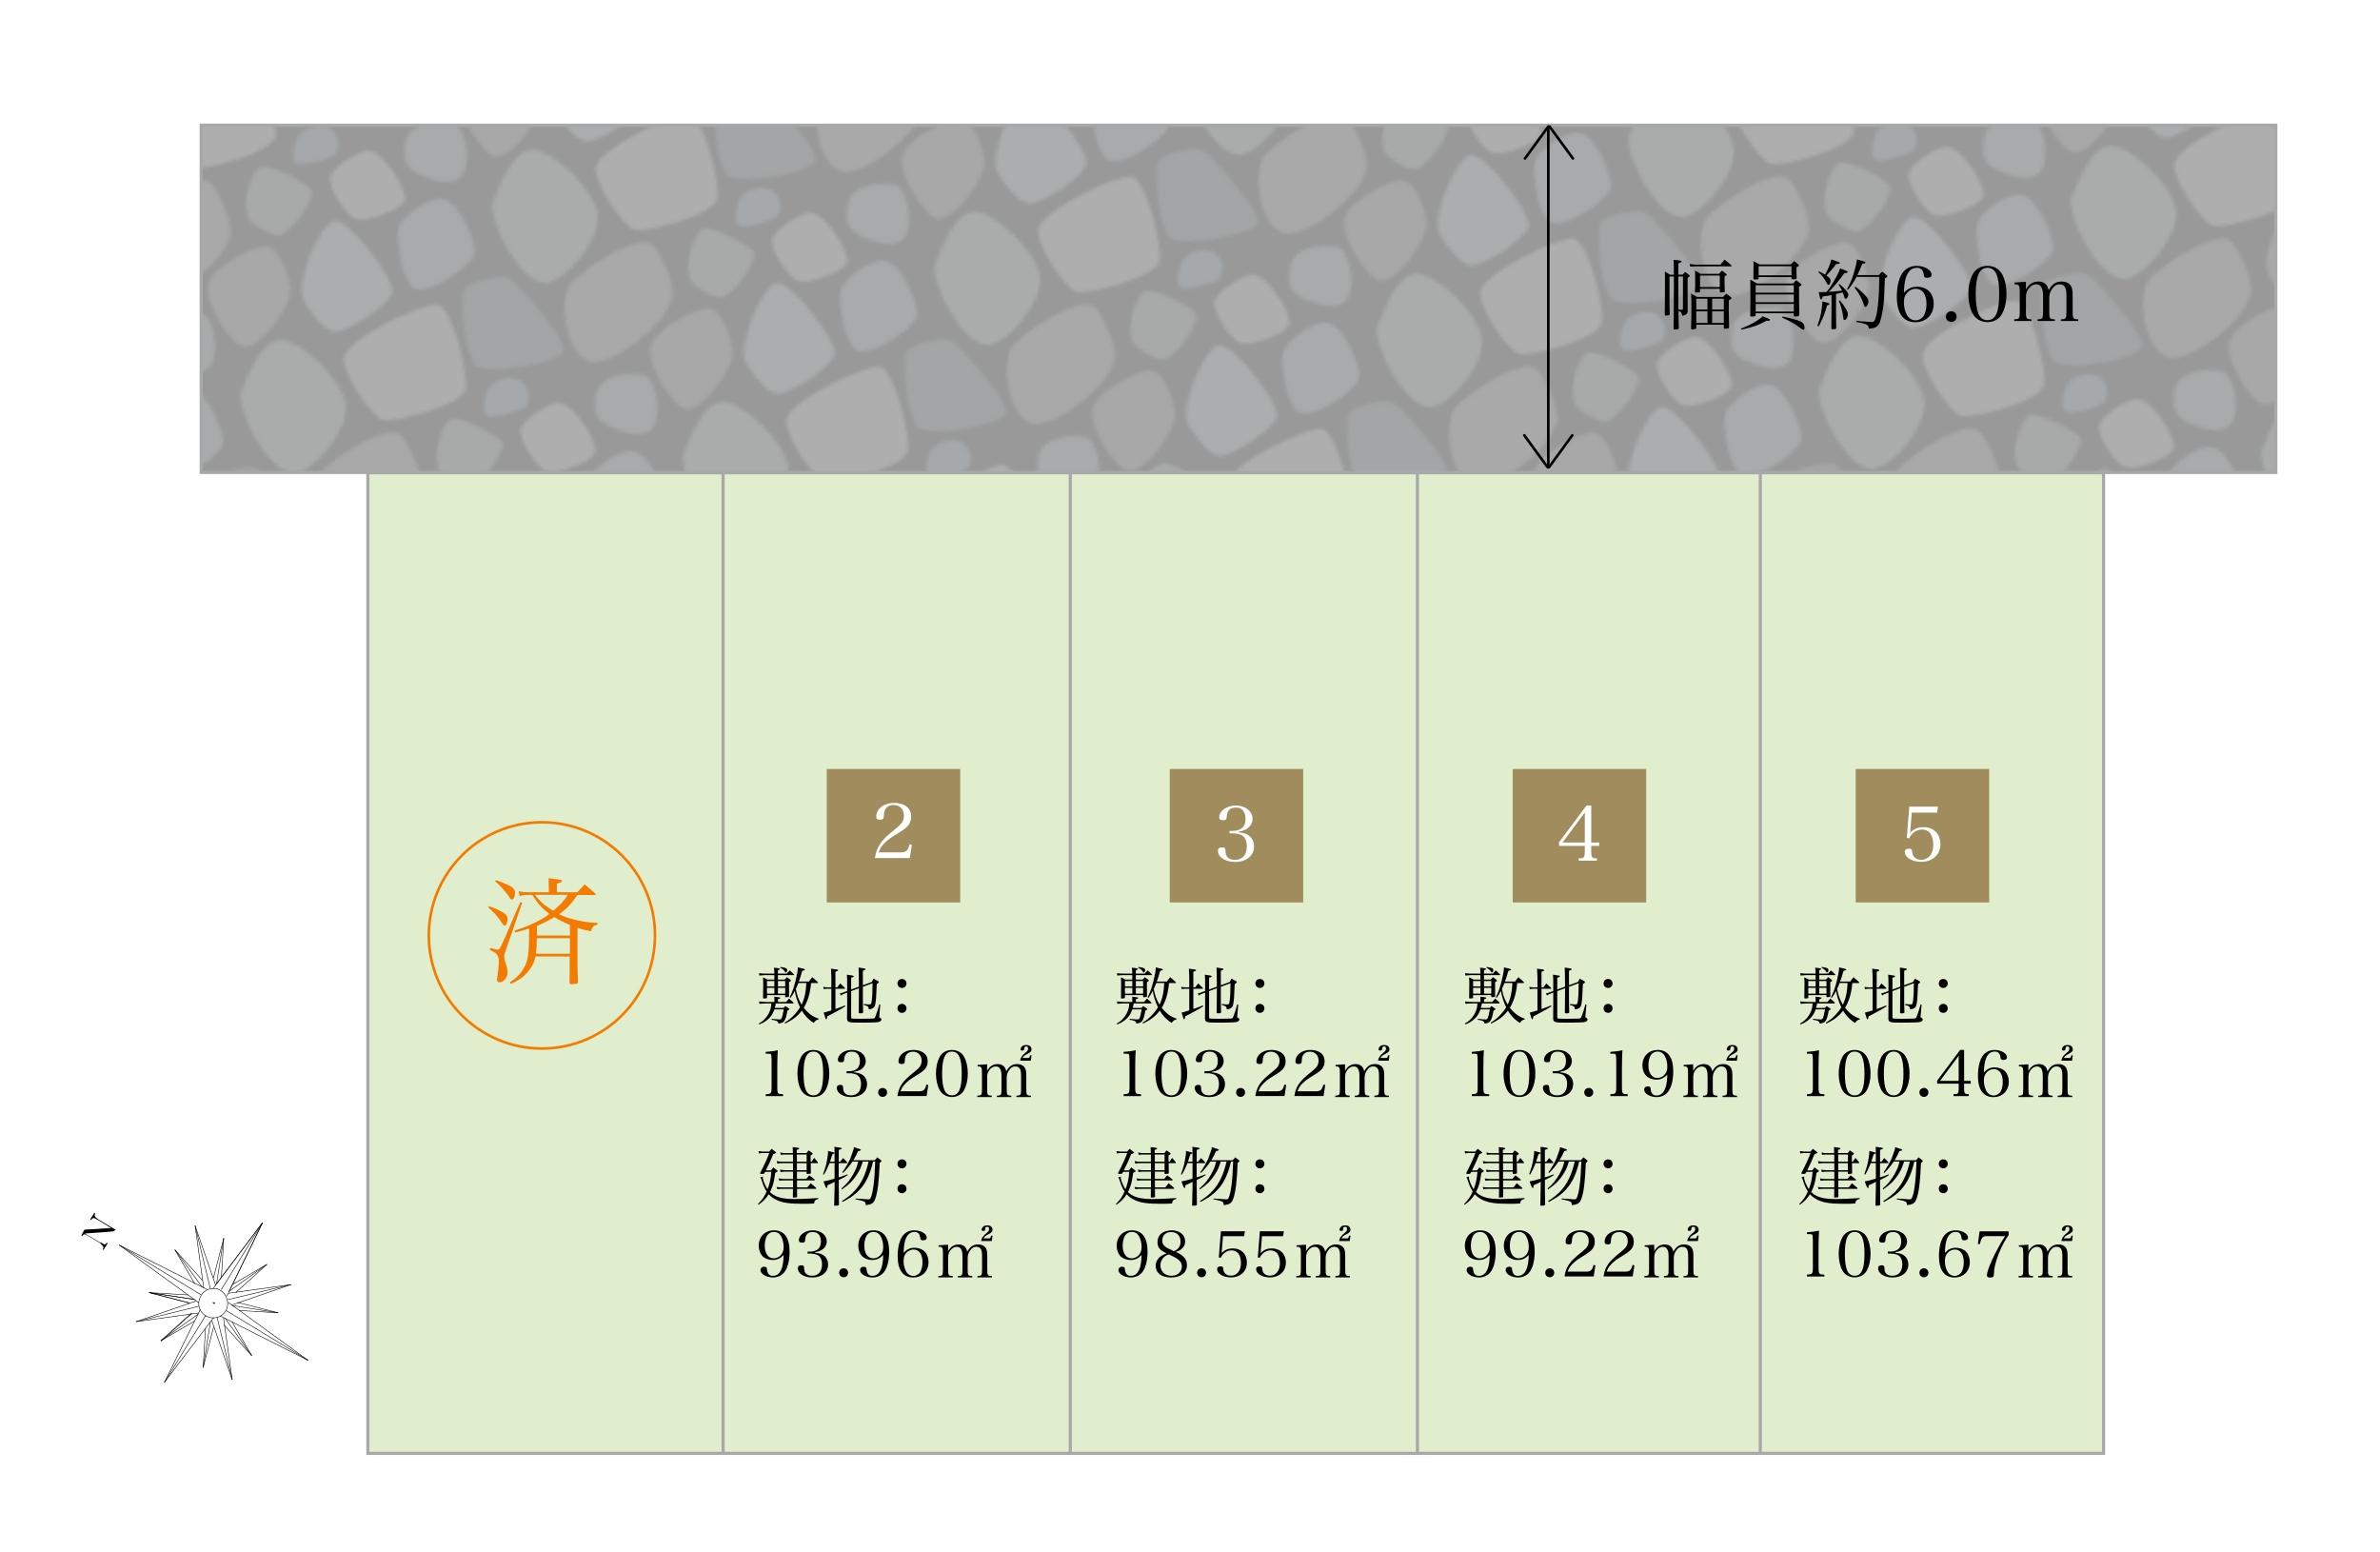 <?xml version="1.0" encoding="UTF-8"?>
<svg id="a" data-name="レイヤー 1" xmlns="http://www.w3.org/2000/svg" xmlns:xlink="http://www.w3.org/1999/xlink" viewBox="0 0 907.59 591.85">
  <defs>
    <style>
      .c, .d, .e, .f, .g {
        fill: none;
      }

      .h {
        fill: #e1eecd;
      }

      .h, .e {
        stroke: #a7a8a8;
        stroke-width: 1.2px;
      }

      .h, .e, .g {
        stroke-miterlimit: 10;
      }

      .i {
        fill: #f27b00;
      }

      .j {
        fill: #7a7b7c;
      }

      .k {
        fill: #707070;
      }

      .l {
        fill: url(#b);
        opacity: .61;
      }

      .l, .m {
        isolation: isolate;
      }

      .n {
        fill: #a08c5c;
      }

      .d {
        stroke-linecap: round;
        stroke-linejoin: round;
      }

      .d, .g {
        stroke: #000;
      }

      .o {
        fill: #6c7378;
      }

      .p {
        fill: #727876;
      }

      .q {
        fill: #fff;
      }

      .r {
        fill: #585959;
      }

      .f {
        stroke: #f27b00;
        stroke-miterlimit: 10;
        stroke-width: 1px;
      }

      .s {
        fill: #727273;
      }

      .g {
        stroke-width: .2px;
      }

      .t {
        fill: #6a6c6d;
      }

      .u {
        fill: #707272;
      }

      .v {
        fill: #727477;
      }

      .w {
        fill: #76797a;
      }

      .x {
        fill: #717475;
      }
    </style>
    <pattern id="b" data-name="d" x="0" y="0" width="130" height="130" patternTransform="translate(-29071.35 6806.02) rotate(-82.12) scale(1.31 -1.31) skewX(.11)" patternUnits="userSpaceOnUse" viewBox="0 0 130 130">
      <g>
        <rect class="c" width="130" height="130"/>
        <path class="c" d="M0,130h130V0H0v130Z"/>
        <path class="r" d="M0,130h130V0H0v130Z"/>
        <path class="p" d="M-19.98,141.31c-1.29,7.75,16.65,19.8,21.6,18.45s15.3-3.5,16.2-9.17c.9-5.68-8.55-19.18-15.75-21.43s-21.15,6.75-22.05,12.15Z"/>
        <path class="p" d="M45.02,76.31c-1.29,7.75,16.65,19.8,21.6,18.45s15.3-3.5,16.2-9.17c.9-5.68-8.55-19.18-15.75-21.43s-21.15,6.75-22.05,12.15Z"/>
        <path class="p" d="M-19.98,11.31C-21.27,19.06-3.33,31.11,1.62,29.76s15.3-3.5,16.2-9.17C18.72,14.91,9.27,1.41,2.07-.84s-21.15,6.75-22.05,12.15Z"/>
        <path class="p" d="M110.02,11.31c-1.29,7.75,16.65,19.8,21.6,18.45s15.3-3.5,16.2-9.17c.9-5.68-8.55-19.18-15.75-21.43s-21.15,6.75-22.05,12.15Z"/>
        <path class="p" d="M110.02,141.31c-1.29,7.75,16.65,19.8,21.6,18.45s15.3-3.5,16.2-9.17c.9-5.68-8.55-19.18-15.75-21.43s-21.15,6.75-22.05,12.15Z"/>
        <path class="x" d="M70.87,116.1c1.35,4.97,3.33,6.66,9.08,6.35,5.75-.3,7.56-8.17,7.56-12.4s-9.38-6.96-13.92-5.75-3.89,7.53-2.72,11.8Z"/>
        <path class="x" d="M5.87,51.1c1.35,4.97,3.33,6.66,9.08,6.35,5.75-.3,7.56-8.17,7.56-12.4s-9.38-6.96-13.92-5.75-3.89,7.53-2.72,11.8Z"/>
        <path class="k" d="M79.43,96.38c.61,3.7,10.53,12.04,15.78,12.27,5.25.22,13-10.58,14-14.85,1-4.27-8.8-8.71-11.75-9.22-4.54-.79-18.86,6.77-18.03,11.8Z"/>
        <path class="k" d="M14.43,31.38c.61,3.7,10.53,12.04,15.78,12.27,5.25.22,13-10.58,14-14.85s-8.8-8.71-11.75-9.22c-4.54-.79-18.86,6.77-18.03,11.8Z"/>
        <path class="w" d="M30.31,145.61c-2.87-1.99-8.24-7.59-7.99-10.55.25-2.95,10.31-15.33,14.21-14.88s18.53,15.08,17.85,19.35c-.67,4.28-19.57,9.21-24.08,6.08h.01Z"/>
        <path class="w" d="M95.31,80.61c-2.87-1.99-8.24-7.59-7.99-10.55.25-2.95,10.31-15.33,14.21-14.88s18.53,15.08,17.85,19.35c-.67,4.28-19.57,9.21-24.08,6.08h.01Z"/>
        <path class="w" d="M30.31,15.61c-2.87-1.99-8.24-7.59-7.99-10.55.25-2.95,10.31-15.33,14.21-14.88s18.53,15.08,17.85,19.35c-.67,4.28-19.57,9.21-24.08,6.08h.01Z"/>
        <path class="o" d="M8.41,77.41c-1.74,1.56-4.92,9.43-3.88,10.83s5.21,1.47,7.72.37,5.16-5.87,3.4-9.05c-1.77-3.18-5.68-3.55-7.24-2.15Z"/>
        <path class="o" d="M73.41,12.41c-1.74,1.56-4.92,9.43-3.88,10.83s5.21,1.47,7.72.37,5.16-5.87,3.4-9.05c-1.77-3.18-5.68-3.55-7.24-2.15Z"/>
        <path class="j" d="M15.64,131.47c-3.9.75-16.73-10.25-16.72-14,.01-3.75,7.5-22.25,12.5-22.25s23.39,7.5,22.95,11.75-12.61,23.33-18.73,24.5Z"/>
        <path class="j" d="M80.64,66.47c-3.9.75-16.73-10.25-16.73-14s7.5-22.25,12.5-22.25,23.39,7.5,22.95,11.75-12.6,23.33-18.72,24.5Z"/>
        <path class="j" d="M15.64,1.47C11.74,2.22-1.09-8.78-1.09-12.53s7.5-22.25,12.5-22.25,23.39,7.5,22.95,11.75S21.76.3,15.64,1.47Z"/>
        <path class="j" d="M145.64,131.47c-3.9.75-16.73-10.25-16.73-14s7.5-22.25,12.5-22.25,23.39,7.5,22.95,11.75-12.6,23.33-18.72,24.5Z"/>
        <path class="u" d="M-13.99,99.11c3.64,3.64,14.5,1.62,15.88-.87,1.38-2.49-2.5-13.87-4.5-15.62s-13.75,4.25-14.5,7.62c-.5,2.23,1.88,7.62,3.12,8.87Z"/>
        <path class="u" d="M51.01,34.11c3.64,3.64,14.5,1.62,15.88-.88s-2.5-13.88-4.5-15.62-13.75,4.25-14.5,7.62c-.5,2.23,1.88,7.62,3.12,8.88Z"/>
        <path class="u" d="M116.01,99.11c3.64,3.64,14.5,1.62,15.87-.87,1.37-2.49-2.5-13.87-4.5-15.62s-13.75,4.25-14.5,7.62c-.5,2.23,1.87,7.62,3.12,8.87h0Z"/>
        <path class="v" d="M38.75,115.06c-3.79-4.22,8.38-16.75,11.52-17.09s14.81,6.45,14.81,11.39-7.45,11.27-9.89,11.61-12.78-1.83-16.44-5.91Z"/>
        <path class="v" d="M103.75,50.06c-3.79-4.22,8.37-16.75,11.52-17.09s14.81,6.45,14.81,11.39-7.45,11.27-9.89,11.61-12.78-1.83-16.44-5.91Z"/>
        <path class="s" d="M60.53,47.66c-.74-1.97-9.99-8.82-14.8-8.41-7.92.68-23.2,15.47-21.44,21.77,2.13,7.66,16.73,10.76,21.07,8.36s17.16-16.42,15.17-21.73h0Z"/>
        <path class="s" d="M125.53-17.34c-.74-1.97-9.99-8.82-14.8-8.41-7.92.68-23.2,15.47-21.44,21.77,2.13,7.66,16.73,10.76,21.07,8.36,4.34-2.4,17.16-16.42,15.17-21.73h0Z"/>
        <path class="s" d="M125.53,112.66c-.74-1.97-9.99-8.82-14.8-8.41-7.92.68-23.2,15.47-21.44,21.77,2.13,7.66,16.73,10.76,21.07,8.36s17.16-16.42,15.17-21.73h0Z"/>
        <path class="j" d="M10.87,68.23c-.58,2.29-6.32,9.76-9.49,9.48s-10.5-6.34-10.67-9.48c-.17-3.14,4.33-11.93,7.17-12.87,2.83-.94,14.14,8.34,12.99,12.87Z"/>
        <path class="j" d="M140.87,68.23c-.58,2.29-6.32,9.76-9.49,9.48s-10.5-6.34-10.67-9.48c-.17-3.14,4.33-11.93,7.17-12.87,2.83-.94,14.14,8.34,12.99,12.87Z"/>
        <path class="j" d="M75.87,3.23c-.58,2.29-6.32,9.76-9.49,9.48s-10.5-6.34-10.67-9.48,4.33-11.93,7.17-12.87c2.83-.94,14.14,8.34,12.99,12.87h0Z"/>
        <path class="j" d="M75.87,133.23c-.58,2.29-6.32,9.76-9.49,9.48s-10.5-6.34-10.67-9.48c-.17-3.14,4.33-11.93,7.17-12.87,2.83-.94,14.14,8.34,12.99,12.87Z"/>
        <path class="t" d="M40,99.53c1.81-.53,5.93-9.89,4.79-12.39s-15.3-19.68-18.92-18.57c-3.62,1.1-9.68,20.35-7.58,24.34s18.56,7.55,21.71,6.62Z"/>
        <path class="t" d="M105,34.53c1.81-.53,5.93-9.89,4.79-12.39S94.49,2.46,90.87,3.57c-3.62,1.1-9.68,20.35-7.58,24.34s18.56,7.55,21.71,6.62Z"/>
      </g>
    </pattern>
  </defs>
  <rect class="l" x="76.72" y="47.74" width="791.14" height="132.41"/>
  <rect class="h" x="140.28" y="180.26" width="661.9" height="373.88"/>
  <line class="e" x1="275.75" y1="554.68" x2="275.75" y2="180.13"/>
  <line class="e" x1="408.14" y1="554.68" x2="408.14" y2="180.13"/>
  <line class="e" x1="540.53" y1="554.68" x2="540.53" y2="180.13"/>
  <line class="e" x1="671.27" y1="554.68" x2="671.27" y2="180.13"/>
  <rect class="e" x="76.72" y="47.74" width="791.14" height="132.41"/>
  <line class="d" x1="590.43" y1="48.44" x2="590.43" y2="178.17"/>
  <line class="d" x1="590.43" y1="48.24" x2="581.53" y2="60.42"/>
  <line class="d" x1="590.91" y1="48.24" x2="599.82" y2="60.42"/>
  <g>
    <line class="d" x1="590.67" y1="178.17" x2="599.57" y2="165.98"/>
    <line class="d" x1="590.18" y1="178.17" x2="581.28" y2="165.98"/>
  </g>
  <g class="m">
    <path d="M641.61,104.75c.41-.46.55-.61.99-1.04.75.49.96.64,1.54,1.13.17.17.26.29.26.38,0,.06-.06.14-.14.23-.09.06-.2.15-.35.23-.06.06-.2.14-.35.29v7.66q0,1.86.03,3.05v1.83c0,.72-.17,1.07-.7,1.42-.32.23-.64.32-1.42.46-.12-1.19-.32-1.45-1.42-1.83.03,2.18.03,2.7.14,6.44-.03.46-.17.58-1.04.61-.17,0-.32,0-.41.03h-.09c-.32,0-.46-.15-.46-.44q.12-3.42.12-14.76v-5.02h-1.65v11.25c.03,1.19.06,1.94.06,2.26v.81c0,.38-.2.49-.96.55-.29,0-.46.03-.52.03h-.06c-.23,0-.35-.12-.35-.35v-.09q.09-2.52.09-13.08c0-1.57,0-2.03-.06-3.25.93.49,1.19.67,1.97,1.19h1.48q0-4.29-.12-5.63c2.32.12,3.05.26,3.05.58,0,.23-.23.38-1.22.75v4.29h1.6ZM640.01,105.42c0,3.37,0,7.57.03,12.62.29.03.67.03,1.16.06h.14c.29,0,.44-.15.44-.44v-12.24h-1.77ZM644.37,100.64c.96.17,1.77.26,2.12.26h9.57c.7-.81.93-1.07,1.6-1.89,1.1.87,1.45,1.13,2.55,2.12.09.09.15.17.15.23,0,.12-.12.2-.29.2h-13.58c-.44,0-.58,0-1.97.09l-.15-1.02ZM657.1,113.23c.46-.55.61-.73,1.16-1.28.78.52.99.7,1.68,1.28.29.23.38.35.38.43,0,.15-.23.35-1.04.84-.03,1.77-.03,2.09-.03,3.36,0,2,.03,3.63.12,6.79v.17c0,.32-.23.43-.99.46-.32.03-.52.06-.58.06h-.06c-.26,0-.35-.12-.38-.38v-1.16h-10.5v1.25c0,.26-.06.32-.32.38-.26.09-.9.14-1.19.14-.32,0-.43-.09-.49-.38.12-2.52.15-4.67.15-8.7,0-1.91-.03-2.58-.15-4.55,1.04.55,1.33.72,2.29,1.28h9.95ZM655.53,104.41c.46-.52.64-.7,1.13-1.25.72.52.93.7,1.59,1.25.2.17.29.26.29.32,0,.14-.2.29-.9.7,0,2.99.03,3.25.09,5.45v.2c0,.2-.06.29-.23.32-.12.03-.99.12-1.25.12-.29,0-.44-.12-.44-.41v-.99h-7.51v.99c-.06.26-.12.32-.35.35-.12.03-1.1.09-1.25.09-.26,0-.35-.12-.35-.41.09-1.71.09-2.26.09-3.63,0-2.55,0-3.19-.09-4.35.99.49,1.25.67,2.15,1.25h7.02ZM651.12,113.89h-4.26v4.12h4.26v-4.12ZM646.86,118.68v4.47h4.26v-4.47h-4.26ZM648.31,109.45h7.51v-4.38h-7.51v4.38ZM657.36,118.01v-4.12h-4.44v4.12h4.44ZM652.92,123.15h4.44v-4.47h-4.44v4.47Z"/>
    <path d="M663.94,125.26c2.52-.99,3.92-1.65,5.8-2.81,1.48-.93,1.91-1.28,2.38-1.86,1.04.38,2.26.9,2.61,1.07.17.12.26.2.26.32,0,.2-.26.32-.7.32h-.7c-2.73,1.59-4.99,2.38-9.51,3.39l-.15-.44ZM669.51,120.24c-.03.35-.38.46-1.51.46-.46,0-.55-.06-.58-.41.06-2.67.09-4.09.09-6.99s-.03-4.64-.06-6.67c1.07.58,1.42.75,2.55,1.45h13.81c.46-.58.61-.75,1.13-1.25.81.58,1.07.75,1.86,1.42.15.12.2.2.2.32,0,.2-.12.32-.96.78,0,4.79.03,7.14.09,10.7-.03.43-.26.58-1.1.58-.23.03-.41.03-.44.03h-.09c-.32,0-.44-.09-.46-.38v-.84h-14.53v.78ZM670.64,106.12c-.03.38-.26.46-1.22.46-.58,0-.72-.06-.78-.35.06-3.16.06-3.68.06-4.53,0-.96,0-1.28-.09-2.15.99.52,1.3.7,2.35,1.28h11.92c.58-.58.75-.75,1.33-1.28.72.58.96.75,1.62,1.33.15.17.2.26.2.38q0,.17-.96.7c0,2.35,0,2.55.09,3.97,0,.26-.09.35-.29.44-.2.06-.87.14-1.25.14-.29,0-.41-.09-.46-.29v-.58h-12.53v.46ZM684.04,111.6v-2.84h-14.53v2.84h14.53ZM669.51,112.27v2.96h14.53v-2.96h-14.53ZM669.51,115.89v2.9h14.53v-2.9h-14.53ZM670.64,104.99h12.53v-3.48h-12.53v3.48ZM679.75,120.68c3.36.7,6.06,1.45,6.9,1.89,1.04.52,1.48,1.25,1.48,2.35,0,.55-.15.81-.46.81-.2,0-.41-.12-.84-.46-2.26-1.74-3.8-2.64-7.22-4.18l.15-.41Z"/>
    <path d="M693.03,124.22c1.16-2.99,1.71-5.69,1.94-9.28,2.58.64,2.67.67,2.67.93s-.26.41-.9.55c-.9,3.25-1.48,4.73-3.19,8.01l-.52-.2ZM693.58,103.48c1.16.49,1.51.7,2.38,1.25,1.25-2.18,2-4.09,2.38-5.8.7.23,1.28.44,1.62.55,1.36.44,1.62.55,1.62.81,0,.23-.2.32-1.42.44-.7,1.01-.93,1.28-2.81,3.36q-.15.17-.87.99c.7.49.84.61,1.13.87.26.29.49.75.49,1.04,0,.35-.2,1.04-.41,1.33-.14.2-.29.32-.46.32-.2,0-.32-.15-.55-.64-.12-.23-.73-1.28-1.02-1.71-.58-.87-1.07-1.45-2.26-2.5l.17-.32ZM698.39,112.5c-1.02.2-1.22.26-3.39.58-.09.75-.29,1.1-.52,1.1-.32,0-.43-.32-.93-2.79h.81c.32,0,.87-.03,2.18-.06.87-1.07,1.36-1.74,2.44-3.57,1.6-2.67,2.12-3.71,2.73-5.39.58.2,1.19.41,1.48.52,1.16.41,1.45.58,1.45.78,0,.29-.35.44-1.3.46-1.83,2.61-3.95,5.13-5.95,7.13,1.22-.06,2.06-.12,5.05-.43-.41-.9-.61-1.25-1.31-2.26l.32-.29c1.13.96,2.06,1.86,2.7,2.67.46.52.7,1.01.7,1.42,0,.75-.55,1.57-1.04,1.57-.26,0-.38-.17-.61-1.07-.12-.38-.23-.72-.49-1.39-.06.03-.93.23-2.55.61v6.06l.06,6.79v.17c0,.29-.44.43-1.42.43-.29,0-.41-.09-.43-.32.06-4.06.06-4.55.06-7.08v-5.66ZM701.61,114.53c2.06,2.52,3.05,4.26,3.05,5.31s-.67,2.2-1.25,2.2c-.2,0-.32-.09-.41-.29q-.06-.17-.23-1.57c-.26-1.86-.72-3.51-1.54-5.45l.38-.2ZM716.41,104.9c.58-.61.75-.78,1.39-1.31.73.55.96.73,1.6,1.31.23.2.32.35.32.46,0,.23-.29.46-.93.73-.32,8.3-.35,8.73-.67,11.05-.29,2.2-.78,4.38-1.25,5.71-.61,1.65-1.71,2.29-4.15,2.47-.17-.96-.41-1.31-1.16-1.65-.55-.26-1.3-.44-3.6-.9l.03-.44c3.39.32,4.84.44,5.86.44.61,0,.81-.15,1.13-.84.96-2.09,1.62-8.3,1.62-15.14v-1.22h-8.64c-1.07,2.03-1.74,3.02-3.25,4.93l-.35-.26c1.3-2.38,2.06-4.23,2.87-7.11.46-1.62.7-2.67.9-4.21,2.73.7,3.22.87,3.22,1.16,0,.23-.32.38-1.16.49-.9,2.2-1.25,2.99-1.89,4.32h8.09ZM707.56,109.31c1.51,1.13,2.64,2.12,3.77,3.36.93,1.04,1.19,1.51,1.19,2.21,0,.96-.64,2.17-1.16,2.17-.2,0-.35-.2-.49-.64-.75-2.35-1.91-4.53-3.63-6.76l.32-.35Z"/>
    <path d="M731.02,109.31c1.86,0,3.63.67,4.7,1.8,1.04,1.1,1.68,2.84,1.68,4.67,0,4.18-2.84,7.08-6.99,7.08-4.61,0-7.08-3.39-7.08-9.72,0-4.21.93-7.69,2.55-9.57,1.28-1.48,2.96-2.2,5.08-2.2,2.99,0,5.63,1.57,5.63,3.37,0,.75-.61,1.19-1.68,1.19-.9,0-1.19-.26-1.28-1.07-.2-1.88-1.04-2.75-2.67-2.75-2.03,0-3.45,1.36-4.24,3.97-.41,1.48-.67,3.54-.67,5.54,1.51-1.62,2.96-2.29,4.96-2.29ZM727.13,119.98c.73,1.36,1.91,2.15,3.34,2.15,1.33,0,2.61-.75,3.25-1.91.61-1.16.93-2.67.93-4.38,0-3.54-1.57-5.74-4.06-5.74-1.1,0-2.26.46-3.08,1.28-1.04,1.01-1.48,2.15-1.48,3.89s.38,3.36,1.1,4.73Z"/>
    <path d="M746.13,120.71c0,1.16-.87,2.06-2.03,2.06s-2.06-.9-2.06-2.06.87-2.03,2.06-2.03,2.03.87,2.03,2.03Z"/>
    <path d="M752.27,104.58c1.07-2.03,3.16-3.22,5.63-3.22s4.52,1.19,5.6,3.22c1.07,1.97,1.65,4.64,1.65,7.51s-.58,5.51-1.65,7.51c-1.07,2.03-3.16,3.22-5.6,3.22s-4.55-1.22-5.63-3.22c-1.07-2-1.65-4.67-1.65-7.51s.58-5.48,1.65-7.51ZM757.9,122.07c3.1,0,4.47-3.05,4.47-9.98s-1.36-9.98-4.47-9.98-4.47,3.08-4.47,10.01,1.36,9.95,4.47,9.95Z"/>
    <path d="M772.51,110.47c1.07-2.06,2.7-3.13,4.82-3.13s3.51,1.16,3.92,3.36c1.22-2.35,2.73-3.36,4.96-3.36,1.42,0,2.55.46,3.28,1.33.64.81.9,1.86.9,3.83v6.27c0,2.7.15,2.93,2.12,2.99v.64h-6.61v-.64c1.97-.06,2.12-.29,2.12-2.99v-5.77c0-1.94-.12-2.76-.55-3.51-.41-.75-1.07-1.07-2.2-1.07-1.02,0-1.92.55-2.7,1.71-.78,1.07-1.1,2.12-1.1,3.51v5.13c0,2.7.14,2.93,2.12,2.99v.64h-6.58v-.64c1.94-.06,2.09-.29,2.09-2.99v-6.15c0-2.81-.87-4.21-2.61-4.21-1.1,0-2.09.55-2.9,1.65-.72.96-1.01,1.89-1.01,3.13v5.57c0,2.73.14,2.93,2.09,2.99v.64h-6.58v-.64c1.97-.06,2.12-.26,2.12-2.99v-7.77c0-2.17-.32-2.61-2-2.61v-.64l4.35-.32v3.05Z"/>
  </g>
  <g>
    <g>
      <path class="g" d="M56.9,492.85l14.88.89"/>
      <path class="g" d="M74.31,489.53l-7.6-12.99"/>
      <path class="g" d="M80.24,504.03l-2.76,17.39"/>
      <path class="g" d="M81.45,505.97l-3.97,15.45"/>
      <path class="g" d="M78.37,506.54l-.89,14.88"/>
      <path class="g" d="M75.61,501.04l-14.28,10.15"/>
      <path class="g" d="M61.33,511.19l12.84-7.47"/>
      <path class="g" d="M61.33,511.19l11.69-10.57"/>
      <path class="g" d="M73.16,500.77l-11.69,10.57"/>
      <path class="g" d="M81.48,502.35l-18.78,24.7"/>
      <path class="g" d="M78.49,501.48l-15.78,25.57"/>
      <path class="g" d="M62.71,527.05l13.72-27.85"/>
      <path class="g" d="M85.24,502.54l3.31,23.49"/>
      <path class="g" d="M88.55,526.03l-5.76-23.76"/>
      <path class="g" d="M88.55,526.03l-7.84-22.71"/>
      <path class="g" d="M95.97,516.85l-10.57-11.69"/>
      <path class="g" d="M85.82,502.57l10.15,14.28"/>
      <path class="g" d="M88.5,504.01l7.47,12.84"/>
      <path class="g" d="M81.32,491.19l18.79-24.99"/>
      <path class="g" d="M100.11,466.2l-13.58,28"/>
      <path class="g" d="M100.11,466.2l-15.78,25.57"/>
      <path class="g" d="M82.57,489.51l17.55-23.31"/>
      <path class="g" d="M100.11,466.2l-12.76,26.16"/>
      <path class="g" d="M88.79,489.68l12.99-7.6"/>
      <path class="g" d="M101.78,482.08l-11.84,10.7"/>
      <path class="g" d="M85.33,472.12l-.89,14.88"/>
      <path class="g" d="M101.78,482.08l-14.43,10.28"/>
      <path class="g" d="M85.33,472.12l-3.95,15.16"/>
      <path class="g" d="M85.33,472.12l-2.76,17.39"/>
      <path class="g" d="M117.46,518.65l-31.21-18.96"/>
      <path class="g" d="M86.99,496.54l30.47,22.11"/>
      <path class="g" d="M110.95,489.78l-22.71,7.84"/>
      <path class="g" d="M110.95,489.78l-24.05,5.74"/>
      <path class="g" d="M87.17,493.08l23.78-3.29"/>
      <path class="g" d="M90.61,496.58l15.45,3.97"/>
      <path class="g" d="M106.06,500.55l-14.88-.89"/>
      <path class="g" d="M106.06,500.55l-17.39-2.76"/>
      <path class="g" d="M117.46,518.65l-33.49-16.9"/>
      <path class="g" d="M51.99,503.91l22.71-7.84"/>
      <path class="g" d="M51.99,503.91l23.78-3.29"/>
      <path class="g" d="M75.91,498.01l-23.91,5.89"/>
      <path class="g" d="M77.14,490.83l-10.44-14.29"/>
      <path class="g" d="M77.27,488.23l-10.57-11.69"/>
      <path class="g" d="M76.7,493.71l-31.21-18.96"/>
      <path class="g" d="M45.49,474.75l30.33,21.96"/>
      <path class="g" d="M45.49,474.75l33.49,16.9"/>
      <path class="g" d="M74.41,467.37l3.29,23.78"/>
      <path class="g" d="M80.17,491.13l-5.76-23.76"/>
      <path class="g" d="M82.25,490.07l-7.84-22.71"/>
      <path class="g" d="M56.9,492.85l17.26,2.61"/>
      <path class="g" d="M74.15,495.46l-17.26-2.61"/>
      <path class="g" d="M72.34,496.82l-15.45-3.97"/>
      <path class="g" d="M56.9,492.85l15.45,3.97"/>
      <path class="g" d="M83.04,491.56c-3.14-1.03-6.13.85-7,3.85-.88,3,.71,5.98,3.71,6.85"/>
      <path class="g" d="M79.75,502.26c3,.88,6.13-.85,6.85-3.71.88-3-.85-6.13-3.7-7.14"/>
      <path class="g" d="M81.32,496.98l.03-.58"/>
      <path class="g" d="M81.32,496.98l.46-.41"/>
      <path class="g" d="M81.46,497.13l.46-.41"/>
      <path class="g" d="M81.61,497l.3-.27"/>
    </g>
    <path d="M38.59,473.82c.99.48,1.26.79,1.42.65s.59-.26.76-.69l.27.3-1.58,2.53-.27-.3c.3-.27.18-.72.2-1l-1.24-1.37-4.78-2.85c-1.13-.64-1.42-.65-2.04.19l-.27-.3,1.12-2.12,10.17-.65-4.92-3c-1.13-.64-1.55-.8-1.84-.82,0,0-.59.26-.91.82l-.27-.3,1.58-2.53.27.3c-.33.85-.21,1.29,1.19,2.23l6.61,3.96-.61.55c.14.15-11.06.89-11.06.89l5.91,3.49.3-.27v.29Z"/>
  </g>
  <g>
    <circle class="f" cx="206.65" cy="356.65" r="43.13"/>
    <path class="i" d="M186.48,345.49c2.66.98,4.5,1.82,5.73,2.66.89.57,1.34,1.3,1.34,2.23,0,1.3-.55,2.57-1.11,2.57-.27,0-.52-.27-.93-.89-1.55-2.41-2.61-3.64-5.34-6.14l.32-.45v.02ZM186.93,361.45c.45.09.8.18,1.02.23.45.09.75.18.89.23.48.14.8.18.89.18.5,0,.84-.32,1.2-1.07.09-.23.41-.89.89-1.91.61-1.34,1.57-3.43,2.7-6.18,1.86-4.41,2.5-5.86,3.91-8.98l.7.27-6.27,18.18c-.5,1.39-.61,1.86-.61,2.27,0,.7.09,1.07.84,3.34.27.89.45,1.82.45,2.7,0,2.09-1.43,3.82-3.11,3.82-.57,0-.93-.41-.93-1.07,0-.18.05-.52.23-1.55.18-1.2.5-4.18.5-5.07,0-1.48-.27-2.45-.84-3.07-.48-.48-1.02-.84-2.66-1.68l.23-.61-.02-.05ZM189.16,335.59c2.55.84,4.7,1.82,6.04,2.66.8.55,1.2,1.2,1.2,2.18,0,1.39-.57,2.57-1.2,2.57-.36,0-.57-.23-1.02-.98-.98-1.59-3.39-4.36-5.34-6l.32-.45v.02ZM204.22,364.65c-.45,2.18-1.07,3.54-2.45,5.29-1.82,2.36-3.64,3.73-6.93,5.2l-.41-.61c2.66-1.77,3.95-3.11,5.25-5.29,1.77-2.93,2.09-5.43,2.09-15.2-1.86.61-2.7.84-5.25,1.48l-.36-.7c3.59-1.07,6.41-2.23,9.86-4.09,1.3-.7,2.32-1.34,3.5-2.27-2.89-2.18-4.36-3.77-6.54-7.25h-1.25c-1.52,0-2.57.14-3.57.41l-.36-1.86c1.34.36,2.14.45,3.91.45h7.57v-1.95c0-.93-.05-1.73-.09-3.43,2.94.35,4.55.6,4.84.75.43.23.23.23.23.36,0,.36-.45.61-1.91.98v3.29h7.82c.98-1.07,1.91-2.05,2.79-3.02,1.21,1.01,2.53,2.14,3.95,3.39.14.18.23.27.23.41,0,.18-.18.27-.57.27h-6.41c-2.36,3.48-3.95,5.16-6.98,7.34,1.73.8,3.59,1.48,5.95,2.05,3.11.75,5.02,1.07,8.7,1.25v.61c-1.57.45-1.95.84-2.45,2.57-2.41-.45-3.2-.66-5.16-1.3v11.95c0,3.68,0,3.73.18,8.7-.05.32-.09.45-.32.57-.27.09-1.3.23-2.18.23-.41,0-.57-.14-.7-.45,0-.7.05-3.48.05-8.23v-1.86h-13.11l.09-.02ZM204,341.18c1.77,2.41,3.68,4.09,6.98,6.09,2.79-2.41,4.04-3.68,5.57-6.09h-12.54ZM217.34,363.63v-5.91h-12.59c-.09,2.75-.18,4.5-.36,5.91h12.95ZM217.34,356.7v-4.04c-2.5-1.07-4.14-1.86-5.91-2.98-2.09,1.25-4.23,2.32-6.66,3.34v3.68h12.59-.02Z"/>
  </g>
  <g>
    <g>
      <path class="n" d="M315.28,293.2h50.89v50.89h-50.89v-50.89Z"/>
      <g class="m">
        <path class="q" d="M333.65,327.17c.35-2.35.96-4,2.15-5.66,1.13-1.62,2.35-2.79,6.06-5.8,1.19-.96,1.8-1.6,2.21-2.26.43-.75.64-1.57.64-2.44,0-2.44-1.6-4.09-3.95-4.09-1.71,0-2.96.81-3.45,2.26-.17.58-.23.99-.29,2.12-.06.99-.38,1.25-1.39,1.25-1.07,0-1.48-.35-1.48-1.19,0-2.99,2.9-5.22,6.79-5.22,2.44,0,4.47.78,5.57,2.18.64.84.93,1.74.93,3.07,0,2.41-1.07,3.89-4.29,5.86-3.63,2.23-4.41,2.81-5.69,4.06s-1.86,2.15-2.38,3.68h8.38c2.09,0,2.81-.64,3.39-3.07l.87.2-.78,5.05h-13.29Z"/>
      </g>
    </g>
    <g>
      <path class="n" d="M446.07,293.2h50.89v50.89h-50.89v-50.89Z"/>
      <g class="m">
        <path class="q" d="M472.36,317.38c1.45.12,2.32.35,3.25.81,1.65.87,2.61,2.49,2.61,4.5,0,3.57-2.87,5.95-7.19,5.95-3.77,0-6.58-1.8-6.58-4.21,0-.93.52-1.36,1.65-1.36.84,0,1.16.29,1.22,1.1.06,1.42.2,1.97.72,2.61.58.7,1.6,1.07,2.87,1.07,2.87,0,4.55-1.91,4.55-5.19,0-2.03-.7-3.54-1.94-4.21-.84-.43-2.06-.7-3.36-.7h-1.28v-.93h1.28c1.16,0,2.32-.32,3.16-.87,1.07-.73,1.65-2.03,1.65-3.68,0-1.13-.26-2.15-.72-2.9-.61-.99-1.57-1.45-3.02-1.45-2.18,0-3.28,1.13-3.42,3.45-.06,1.1-.32,1.39-1.33,1.39-1.07,0-1.54-.32-1.54-1.1,0-2.47,2.87-4.53,6.32-4.53,3.68,0,6.38,2.15,6.38,5.08,0,1.62-.9,3.08-2.38,3.95-.81.43-1.59.7-2.9.96v.26Z"/>
      </g>
    </g>
    <g>
      <path class="n" d="M576.87,293.2h50.89v50.89h-50.89v-50.89Z"/>
      <g class="m">
        <path class="q" d="M606.81,324.6c0,1.39.14,2.09.52,2.38.26.23.49.29,1.62.32v.87h-6.96v-.87c1.28-.03,1.51-.09,1.83-.32.38-.29.52-.99.52-2.38v-2.09h-9.83v-1.36l10.47-14.01h1.83v14.1h3.02v1.28h-3.02v2.09ZM604.35,309.78l-8.5,11.46h8.5v-11.46Z"/>
      </g>
    </g>
    <g>
      <path class="n" d="M707.66,293.2h50.89v50.89h-50.89v-50.89Z"/>
      <g class="m">
        <path class="q" d="M728.44,317.47c1.51-1.48,2.99-2.09,5.13-2.09,3.86,0,6.38,2.58,6.38,6.5s-2.87,6.73-7.37,6.73c-3.39,0-6.21-1.71-6.21-3.74,0-.84.52-1.28,1.57-1.28.93,0,1.19.23,1.25,1.19.14,1.91,1.45,3.04,3.48,3.04,2.76,0,4.58-2.29,4.58-5.74,0-1.65-.38-3.1-1.04-4.15-.67-1.04-1.91-1.65-3.28-1.65-2.03,0-3.97,1.33-4.9,3.36l-.9-.12.96-11.95h10.96l-.41,2.26h-9.6l-.61,7.63Z"/>
      </g>
    </g>
    <g class="m">
      <path d="M292.49,382.59c-.75,0-1.41.02-2.91.15l-.1-.92c.87.15,2.01.22,3.01.22h2.81v-.9c0-.07,0-.32-.02-.63,0-.12-.02-.29-.02-.51,2.01.24,2.28.29,2.28.51,0,.19-.22.32-.87.51v1.02h3.08c.51-.53.66-.73,1.14-1.31.73.61.97.83,1.67,1.5.05.05.07.1.07.15,0,.07-.17.22-.24.22h-6.57c-.15.9-.19,1.09-.36,1.72h3.4c.24-.32.32-.41.58-.73.61.36.78.46,1.36.9.15.12.22.19.22.29,0,.15-.24.32-.73.53-.44,2.38-.78,3.45-1.33,4.1-.41.46-1.09.75-2.06.85-.17-.53-.27-.7-.56-.9-.36-.24-.95-.39-2.06-.53l.02-.36c2.16.19,2.43.22,3.01.22.34,0,.49-.07.66-.32.27-.39.63-1.84.9-3.49h-3.57c-.41,1.14-.87,2.01-1.48,2.77-.63.78-1.6,1.6-2.6,2.18-.48.29-.87.46-1.72.75l-.15-.32c1.26-.73,1.89-1.24,2.77-2.31,1.26-1.55,1.89-3.18,2.06-5.36h-1.67ZM292.49,379.43v.92c0,.17-.05.24-.22.27-.17.05-.78.1-1,.1-.19,0-.29-.1-.29-.32.05-1.77.07-3.81.07-5.36,0-.68-.02-1.33-.1-2.38.78.32,1.02.44,1.72.83h2.62v-1.7h-3.62c-.17,0-.87.05-2.13.17l-.07-.92c.7.1,1.7.19,2.18.19h3.64v-.17c0-.68-.05-1.31-.17-2.09,1.65.12,2.33.29,2.33.53q0,.17-.8.44v1.29h3.4c.46-.56.61-.73,1.07-1.24.73.63.95.83,1.62,1.53.05.05.07.12.07.15,0,.07-.07.12-.22.12h-5.94v1.7h2.57c.36-.41.49-.53.85-.92.53.41.68.53,1.24.92.17.15.27.29.27.39v.02c-.02.19-.17.32-.7.56,0,1.8,0,2.18.02,4.03v1.33c0,.24-.15.32-.7.36-.24,0-.41.02-.51.05h-.02c-.15,0-.24-.1-.24-.29v-.51h-6.94ZM295.3,374.05h-2.81v2.04h2.81v-2.04ZM295.3,376.64h-2.81v2.23h2.81v-2.23ZM299.43,374.05h-2.77v2.04h2.77v-2.04ZM299.43,376.64h-2.77v2.23h2.77v-2.23ZM297.63,368.69l.41.05c1.7.24,2.14.49,2.14,1.21,0,.44-.24.85-.49.85-.1,0-.22-.07-.36-.29-.53-.78-.75-.97-1.82-1.58l.12-.24ZM309.3,374.8c-.36,3.96-1.24,6.87-2.79,9.46.75.95,1.46,1.67,2.3,2.35,1.07.83,1.79,1.21,3.32,1.77v.34c-.8.15-1.21.44-1.82,1.31-1.96-1.24-3.32-2.64-4.56-4.68-1.6,2.09-3.2,3.35-6.33,4.92l-.22-.34c1.72-1.07,2.6-1.8,3.88-3.2.83-.9,1.43-1.7,2.01-2.64-1.14-2.5-1.7-4.32-1.99-6.26-.56,1.07-.85,1.55-1.67,2.67l-.29-.19c1.12-2.35,1.63-3.83,2.33-6.72.53-2.16.73-3.32.78-4.75,2.21.48,2.72.63,2.72.87,0,.17-.19.27-1.04.46-.7,2.43-.87,2.94-1.29,4.08h3.81c.56-.68.73-.92,1.29-1.67.95.8,1.21,1.04,2.09,1.87.07.07.1.15.1.22s-.1.15-.22.15h-2.4ZM304.45,374.8c-.39.97-.53,1.36-.97,2.26.49,2.55,1.02,4.03,2.21,5.99.8-1.67,1.31-3.45,1.58-5.65q.1-.78.22-2.6h-3.03Z"/>
      <path d="M319.3,376.43c.49-.63.63-.85,1.12-1.46q.9.85,1.75,1.65c.07.1.12.17.12.22,0,.07-.1.15-.22.15h-3.49v7.74c1.14-.39,1.8-.66,3.62-1.38l.17.32c-1.26.85-1.79,1.14-3.42,2.01-1.92,1-2.01,1.07-3.47,1.84-.05.24-.07.44-.1.56-.07.39-.19.58-.34.58q-.22,0-.95-2.57.85-.17,2.94-.85v-8.25h-1.38c-.56,0-1.02.05-1.55.15l-.17-.87c.46.12,1.07.17,1.72.17h1.38v-3.96c0-.75-.02-1.04-.15-3.15,2.35.27,2.72.36,2.72.63,0,.17-.27.32-1.02.51v5.97h.73ZM327.54,376.21q-.02-5.82-.12-7.3,2.3.32,2.55.46s.12.12.12.19c0,.17-.1.22-1.04.58v5.51l3.42-1.26c.27-.58.36-.75.66-1.26.8.44,1.04.58,1.77.99.22.19.24.24.24.34,0,.15-.29.44-.8.78-.15,4.37-.29,6.41-.58,7.76-.12.61-.41,1.09-.85,1.38-.36.24-.7.34-1.55.49-.1-1.02-.51-1.41-1.92-1.65v-.39c.9.1,1.55.15,2.01.15.7,0,.83-.17,1-1.55.22-1.77.29-3.37.29-6.55l-3.69,1.38v4.1c0,2.26.02,3.15.1,5.6-.02.32-.32.41-1.19.41-.34,0-.46-.07-.49-.32.05-4.51.07-5.41.07-7.33v-1.92l-2.96,1.09v9.9c0,.34.02.44.15.49.22.12,1.41.17,3.35.17,1.38,0,3.98-.05,4.46-.07.9-.05,1-.1,1.26-.7.39-.92.95-2.64,1.53-4.73l.36.05-.36,4.27q-.05.39-.05.41c0,.22.05.27.53.51.19.1.32.27.32.51,0,.51-.56.92-1.43,1.04q-.73.1-3.98.15c-2.5.02-2.62.02-3.08.02-4.12,0-4.56-.15-4.63-1.63l.05-5.39v-4.44l-.9.34c-.66.24-.95.39-1.46.75l-.49-.75c.66-.12.78-.17,1.75-.53l1.09-.39v-3.18c0-1.33-.02-1.87-.1-3.06,2.4.32,2.62.36,2.62.63,0,.19-.27.34-.99.56v4.46l2.96-1.09Z"/>
      <path d="M345.67,374.97c0,.97-.73,1.72-1.7,1.72s-1.72-.75-1.72-1.72.73-1.7,1.72-1.7,1.7.73,1.7,1.7ZM345.67,384.46c0,1-.73,1.72-1.7,1.72s-1.72-.73-1.72-1.72.73-1.7,1.72-1.7,1.7.73,1.7,1.7Z"/>
      <path d="M291.98,417.21c1.04-.07,1.29-.1,1.6-.24.53-.24.66-.75.66-2.5v-10.21q-.05-2.11-.24-2.28c-.19-.17-.49-.22-1.09-.22h-.92v-.7c1.84-.12,3.42-.34,4.61-.63-.12,1.92-.19,3.98-.19,6.84v7.21c0,1.63.1,2.11.44,2.4.29.24.39.27,1.77.34v.7h-6.62v-.7Z"/>
      <path d="M305.47,403.02c.9-1.7,2.64-2.69,4.71-2.69s3.79,1,4.68,2.69c.9,1.65,1.38,3.88,1.38,6.28s-.49,4.61-1.38,6.28c-.9,1.7-2.64,2.69-4.68,2.69s-3.81-1.02-4.71-2.69c-.9-1.67-1.38-3.91-1.38-6.28s.49-4.59,1.38-6.28ZM310.17,417.65c2.6,0,3.74-2.55,3.74-8.35s-1.14-8.35-3.74-8.35-3.74,2.57-3.74,8.37,1.14,8.32,3.74,8.32Z"/>
      <path d="M325.75,408.89c1.21.1,1.94.29,2.72.68,1.38.73,2.18,2.09,2.18,3.76,0,2.98-2.4,4.97-6.02,4.97-3.15,0-5.51-1.5-5.51-3.52,0-.78.44-1.14,1.38-1.14.7,0,.97.24,1.02.92.05,1.19.17,1.65.61,2.18.49.58,1.33.9,2.4.9,2.4,0,3.81-1.6,3.81-4.34,0-1.7-.58-2.96-1.63-3.52-.7-.36-1.72-.58-2.81-.58h-1.07v-.78h1.07c.97,0,1.94-.27,2.64-.73.9-.61,1.38-1.7,1.38-3.08,0-.95-.22-1.8-.61-2.43-.51-.82-1.31-1.21-2.52-1.21-1.82,0-2.74.95-2.86,2.89-.05.92-.27,1.16-1.12,1.16-.9,0-1.29-.27-1.29-.92,0-2.06,2.4-3.79,5.29-3.79,3.08,0,5.34,1.8,5.34,4.25,0,1.36-.75,2.57-1.99,3.3-.68.36-1.33.58-2.43.8v.22Z"/>
      <path d="M338.29,416.51c0,.97-.73,1.72-1.7,1.72s-1.72-.75-1.72-1.72.73-1.7,1.72-1.7,1.7.73,1.7,1.7Z"/>
      <path d="M342.22,417.92c.29-1.96.8-3.35,1.8-4.73.95-1.36,1.96-2.33,5.07-4.85,1-.8,1.5-1.33,1.84-1.89.36-.63.53-1.31.53-2.04,0-2.04-1.33-3.42-3.3-3.42-1.43,0-2.47.68-2.89,1.89-.15.49-.19.83-.24,1.77-.05.82-.32,1.04-1.16,1.04-.9,0-1.24-.29-1.24-1,0-2.5,2.43-4.37,5.68-4.37,2.04,0,3.74.66,4.66,1.82.53.7.78,1.46.78,2.57,0,2.01-.9,3.25-3.59,4.9-3.03,1.87-3.69,2.35-4.75,3.4-1.07,1.04-1.55,1.79-1.99,3.08h7.01c1.75,0,2.35-.53,2.84-2.57l.73.17-.65,4.22h-11.11Z"/>
      <path d="M358.3,403.02c.9-1.7,2.64-2.69,4.71-2.69s3.79,1,4.68,2.69c.9,1.65,1.38,3.88,1.38,6.28s-.49,4.61-1.38,6.28c-.9,1.7-2.64,2.69-4.68,2.69s-3.81-1.02-4.71-2.69c-.9-1.67-1.38-3.91-1.38-6.28s.49-4.59,1.38-6.28ZM363.01,417.65c2.6,0,3.74-2.55,3.74-8.35s-1.14-8.35-3.74-8.35-3.74,2.57-3.74,8.37,1.14,8.32,3.74,8.32Z"/>
      <path d="M376.43,408.31c.9-1.72,2.26-2.6,4.03-2.6s2.94.95,3.27,2.79c1.02-1.94,2.28-2.79,4.15-2.79,1.19,0,2.13.39,2.74,1.12.53.68.75,1.55.75,3.2v5.22c0,2.26.12,2.45,1.77,2.5v.53h-5.53v-.53c1.65-.05,1.77-.24,1.77-2.5v-4.83c0-1.6-.1-2.3-.46-2.91-.34-.63-.9-.9-1.84-.9-.85,0-1.6.46-2.26,1.41-.65.9-.92,1.79-.92,2.94v4.29c0,2.26.12,2.45,1.77,2.5v.53h-5.51v-.53c1.63-.05,1.75-.24,1.75-2.5v-5.14c0-2.35-.73-3.49-2.18-3.49-.92,0-1.75.46-2.43,1.36-.61.8-.85,1.58-.85,2.64v4.63c0,2.28.12,2.45,1.75,2.5v.53h-5.51v-.53c1.65-.05,1.77-.22,1.77-2.5v-6.5c0-1.82-.27-2.18-1.67-2.18v-.53l3.64-.24v2.52ZM391.83,403.41c.68,0,.75-.1,1-1.07l.53.07-.29,2.01h-4.05c.15-.83.32-1.24.75-1.77.31-.41.41-.51,1.62-1.55.49-.39.66-.75.66-1.29s-.24-.85-.7-.85c-.32,0-.51.1-.65.32-.1.17-.1.19-.15.75-.05.36-.24.53-.7.53-.41,0-.66-.17-.66-.44,0-.44.27-.95.66-1.24.39-.32.85-.44,1.5-.44,1.29,0,2.01.63,2.01,1.72,0,.66-.36,1.04-1.55,1.65-1.21.63-1.5.9-1.89,1.58h1.92Z"/>
      <path d="M289.04,459.08c1.65-1.67,2.45-2.84,3.3-4.78-.68-1.02-1.29-2.35-1.79-3.98-.24-.8-.36-1.07-.63-1.41l1.02-.32c-.05.17-.05.27-.05.36,0,.97.82,2.98,1.82,4.49.82-2.13,1.21-3.98,1.43-6.65h-2.33c-.12.19-.19.36-.27.46-.15.27-.29.34-.8.36h-.27c-.39,0-.61-.1-.61-.29v-.07c1.79-3.47,2.72-5.48,3.49-7.62h-2.5c-.44,0-.75.02-1.38.17l-.22-.9c.22.02.75.1,1.6.17h2.5c.36-.46.48-.61.9-1.04.7.56.92.73,1.6,1.24.07.07.1.12.1.17,0,.17-.1.24-1.12.68-.97,2.4-1.48,3.54-2.77,6.11h1.96c.36-.49.49-.63.87-1.12.65.46.85.61,1.48,1.12.17.15.22.22.22.27,0,.12-.32.36-.97.73-.51,3.69-.85,4.9-2.01,7.28.66.63,1.14.99,1.89,1.36,1.79.92,4,1.31,7.38,1.31,2.43,0,4.97-.12,9.2-.39v.32c-.63.15-.97.34-1.29.68-.22.27-.32.53-.32,1.07-1.55.1-2.57.12-4.15.12-5.14,0-7.69-.34-10.02-1.38-1.24-.56-2.26-1.29-3.18-2.26-1.07,1.7-2.09,2.77-3.86,3.98l-.24-.24ZM309.5,442.92c.39-.63.51-.8.97-1.43.61.65.78.85,1.33,1.58.07.12.12.22.12.27,0,.1-.07.15-.15.15h-2.62c0,.36.02.65.02.65q0,2.33.05,2.98c0,.34-.12.41-.78.46-.1.02-.27.05-.51.07h-.05c-.19,0-.29-.12-.29-.36v-.56h-3.69l.02,2.77h3.54c.51-.58.65-.78,1.14-1.38.85.63,1.14.85,2.04,1.62.05.07.1.15.1.17,0,.07-.1.15-.24.15h-6.58l.02,2.67h3.93c.58-.7.78-.9,1.29-1.58.8.68,1.09.95,2.04,1.75.05.07.07.15.07.17,0,.12-.12.22-.24.22h-7.08c0,1.6,0,2.18.02,3.03-.05.12-.07.15-.17.19-.1.02-.85.1-1.19.1-.17,0-.22-.05-.27-.17q0-.53.05-2.55v-.61h-4.05c-.82,0-1.14.02-1.89.15l-.32-.85q1.02.15,2.21.15h4.08v-2.67h-3.52c-.63,0-1,.02-1.72.15l-.24-.92c.7.12,1.43.22,1.97.22h3.52v-2.77h-2.94c-.78,0-1.09.02-1.79.17l-.32-.92c.68.1,1.65.19,2.01.19h3.03v-2.69h-4.08c-.78,0-1.12.02-1.89.19l-.27-.97c1,.17,1.48.22,2.16.22h4.05v-2.72h-3.18c-.44,0-.78.02-1.43.12l-.27-.9c.87.15,1.38.22,1.7.22h3.15q0-.92-.07-2.3c1.16.12,2.11.27,2.3.36.1.02.15.12.15.19,0,.22-.19.34-.9.53v1.21h3.74c.29-.46.39-.58.75-1.04.68.46.87.61,1.46,1.04.1.07.12.15.12.22s-.05.19-.12.27c-.02.02-.12.07-.29.19-.19.1-.22.12-.39.24v.66l.02.92v.78h.34ZM307.6,440.2h-3.71v2.72h3.71v-2.72ZM303.89,443.48l.02,2.69h3.69v-2.69h-3.71Z"/>
      <path d="M318.25,442.92v-3.45c0-1.21,0-1.33-.07-2.21.56.07.99.12,1.26.17,1.14.15,1.53.24,1.53.44s-.41.41-1.12.56v4.49h.56l1.07-1.38c.73.68.92.9,1.55,1.6.05.07.07.12.07.17,0,.1-.1.17-.19.17h-3.06l-.02,5.43c1.72-.53,2.18-.7,3.3-1.14l.15.27q-.92.66-3.42,1.89v2.74l.07,6.5v.15c0,.24-.56.41-1.46.41-.27,0-.36-.05-.36-.19v-.07c.12-3.83.15-5.29.15-6.65v-2.21c-.92.51-.97.53-2.74,1.31-.02.24-.05.44-.05.58,0,.34-.07.48-.22.48-.27,0-.63-.75-1.21-2.55,1.19-.17,2.47-.49,4.22-1.04v-5.92h-1.92c-.78,1.94-1.43,3.25-2.16,4.39l-.32-.15c.82-2.28,1.12-3.28,1.43-4.9.27-1.41.49-2.94.49-3.57,0-.05,0-.22-.02-.41,2.09.48,2.45.61,2.45.8,0,.12-.22.27-.8.51q-.24.73-.44,1.33l-.44,1.43h1.72ZM332.93,442.89c-.51,2.09-.63,2.52-1.04,3.66-1.29,3.76-3.15,6.55-5.87,8.76-1.24,1.02-2.35,1.72-4.66,2.96l-.27-.32c2.3-1.53,3.45-2.45,4.73-3.81,2.6-2.77,4.29-6.33,5.41-11.26h-2.23c-.66,2.23-1.21,3.47-2.38,5.19-1.46,2.21-2.79,3.52-5.53,5.41l-.24-.29c2.23-1.96,3.4-3.42,4.73-5.87.9-1.67,1.29-2.64,1.7-4.44h-2.21c-1.16,1.75-2.04,2.79-3.59,4.34l-.27-.22c1.46-2.11,2.43-3.81,3.13-5.48.22-.56.95-2.62,1.12-3.18.1-.29.12-.46.15-.95,2.13.63,2.69.85,2.69,1.07,0,.19-.41.34-1.07.44-.61,1.41-.97,2.09-1.82,3.47h8.18c.44-.49.56-.63.97-1.09l1.38,1.07c.17.15.22.22.22.32,0,.12-.27.41-.7.78-.27,6.94-.75,11.01-1.65,13.51-.63,1.79-1.26,2.23-3.64,2.55-.1-.85-.19-1.09-.56-1.33-.27-.19-.92-.39-1.79-.58l-.85-.15c-.24-.05-.46-.1-.7-.15v-.34c1.36.12,4.29.32,4.63.32.66,0,.85-.07,1.02-.36.95-1.7,1.6-6.67,1.84-14.02h-.83Z"/>
      <path d="M345.67,443.74c0,.97-.73,1.72-1.7,1.72s-1.72-.75-1.72-1.72.73-1.7,1.72-1.7,1.7.73,1.7,1.7ZM345.67,453.23c0,1-.73,1.72-1.7,1.72s-1.72-.73-1.72-1.72.73-1.7,1.72-1.7,1.7.73,1.7,1.7Z"/>
      <path d="M294.67,480.43c-1.55,0-3.03-.58-3.93-1.5-.87-.92-1.41-2.38-1.41-3.91,0-3.52,2.38-5.92,5.85-5.92,3.86,0,5.92,2.81,5.92,8.15,0,3.52-.78,6.41-2.14,7.98-1.07,1.21-2.47,1.84-4.22,1.84-2.52,0-4.73-1.31-4.73-2.84,0-.78.51-1.24,1.38-1.24.78,0,1.04.22,1.09.97.15,1.7.87,2.5,2.26,2.5,1.67,0,2.86-1.14,3.52-3.35.34-1.21.56-2.96.56-4.61-1.24,1.33-2.5,1.92-4.15,1.92ZM297.92,471.5c-.61-1.17-1.6-1.79-2.79-1.79s-2.18.61-2.72,1.6c-.51.97-.78,2.23-.78,3.64,0,2.98,1.31,4.83,3.4,4.83.92,0,1.89-.39,2.57-1.07.87-.85,1.24-1.8,1.24-3.23,0-1.5-.32-2.84-.92-3.98Z"/>
      <path d="M310.88,477.67c1.21.1,1.94.29,2.72.68,1.38.73,2.18,2.09,2.18,3.76,0,2.98-2.4,4.97-6.02,4.97-3.15,0-5.51-1.5-5.51-3.52,0-.78.44-1.14,1.38-1.14.7,0,.97.24,1.02.92.05,1.19.17,1.65.61,2.18.49.58,1.33.9,2.4.9,2.4,0,3.81-1.6,3.81-4.34,0-1.7-.58-2.96-1.63-3.52-.7-.36-1.72-.58-2.81-.58h-1.07v-.78h1.07c.97,0,1.94-.27,2.64-.73.9-.61,1.38-1.7,1.38-3.08,0-.95-.22-1.8-.61-2.43-.51-.82-1.31-1.21-2.52-1.21-1.82,0-2.74.95-2.86,2.89-.05.92-.27,1.16-1.12,1.16-.9,0-1.29-.27-1.29-.92,0-2.06,2.4-3.79,5.29-3.79,3.08,0,5.34,1.8,5.34,4.25,0,1.36-.75,2.57-1.99,3.3-.68.36-1.33.58-2.43.8v.22Z"/>
      <path d="M323.42,485.28c0,.97-.73,1.72-1.7,1.72s-1.72-.75-1.72-1.72.73-1.7,1.72-1.7,1.7.73,1.7,1.7Z"/>
      <path d="M332.64,480.43c-1.55,0-3.03-.58-3.93-1.5-.87-.92-1.41-2.38-1.41-3.91,0-3.52,2.38-5.92,5.85-5.92,3.86,0,5.92,2.81,5.92,8.15,0,3.52-.78,6.41-2.14,7.98-1.07,1.21-2.47,1.84-4.22,1.84-2.52,0-4.73-1.31-4.73-2.84,0-.78.51-1.24,1.38-1.24.78,0,1.04.22,1.09.97.15,1.7.87,2.5,2.26,2.5,1.67,0,2.86-1.14,3.52-3.35.34-1.21.56-2.96.56-4.61-1.24,1.33-2.5,1.92-4.15,1.92ZM335.89,471.5c-.61-1.17-1.6-1.79-2.79-1.79s-2.18.61-2.72,1.6c-.51.97-.78,2.23-.78,3.64,0,2.98,1.31,4.83,3.4,4.83.92,0,1.89-.39,2.57-1.07.87-.85,1.24-1.8,1.24-3.23,0-1.5-.32-2.84-.92-3.98Z"/>
      <path d="M348.75,475.75c1.55,0,3.03.56,3.93,1.5.87.92,1.41,2.38,1.41,3.91,0,3.49-2.38,5.92-5.85,5.92-3.86,0-5.92-2.84-5.92-8.13,0-3.52.78-6.43,2.13-8.01,1.07-1.24,2.47-1.84,4.25-1.84,2.5,0,4.71,1.31,4.71,2.81,0,.63-.51,1-1.41,1-.75,0-.99-.22-1.07-.9-.17-1.58-.87-2.3-2.23-2.3-1.7,0-2.89,1.14-3.54,3.32-.34,1.24-.56,2.96-.56,4.63,1.26-1.36,2.47-1.92,4.15-1.92ZM345.49,484.68c.61,1.14,1.6,1.8,2.79,1.8,1.12,0,2.18-.63,2.72-1.6.51-.97.78-2.23.78-3.66,0-2.96-1.31-4.8-3.4-4.8-.92,0-1.89.39-2.57,1.07-.87.85-1.24,1.79-1.24,3.25s.32,2.81.92,3.95Z"/>
      <path d="M361.55,477.08c.9-1.72,2.26-2.6,4.03-2.6s2.94.95,3.27,2.79c1.02-1.94,2.28-2.79,4.15-2.79,1.19,0,2.13.39,2.74,1.12.53.68.75,1.55.75,3.2v5.22c0,2.26.12,2.45,1.77,2.5v.53h-5.53v-.53c1.65-.05,1.77-.24,1.77-2.5v-4.83c0-1.6-.1-2.3-.46-2.91-.34-.63-.9-.9-1.84-.9-.85,0-1.6.46-2.26,1.41-.65.9-.92,1.79-.92,2.94v4.29c0,2.26.12,2.45,1.77,2.5v.53h-5.51v-.53c1.63-.05,1.75-.24,1.75-2.5v-5.14c0-2.35-.73-3.49-2.18-3.49-.92,0-1.75.46-2.43,1.36-.61.8-.85,1.58-.85,2.64v4.63c0,2.28.12,2.45,1.75,2.5v.53h-5.51v-.53c1.65-.05,1.77-.22,1.77-2.5v-6.5c0-1.82-.27-2.18-1.67-2.18v-.53l3.64-.24v2.52ZM376.96,472.18c.68,0,.75-.1,1-1.07l.53.07-.29,2.01h-4.05c.15-.83.32-1.24.75-1.77.31-.41.41-.51,1.62-1.55.49-.39.66-.75.66-1.29s-.24-.85-.7-.85c-.32,0-.51.1-.65.32-.1.17-.1.19-.15.75-.05.36-.24.53-.7.53-.41,0-.66-.17-.66-.44,0-.44.27-.95.66-1.24.39-.32.85-.44,1.5-.44,1.29,0,2.01.63,2.01,1.72,0,.66-.36,1.04-1.55,1.65-1.21.63-1.5.9-1.89,1.58h1.92Z"/>
    </g>
    <g class="m">
      <path d="M428.98,382.59c-.75,0-1.41.02-2.91.15l-.1-.92c.87.15,2.01.22,3.01.22h2.81v-.9c0-.07,0-.32-.02-.63,0-.12-.02-.29-.02-.51,2.01.24,2.28.29,2.28.51,0,.19-.22.32-.87.51v1.02h3.08c.51-.53.66-.73,1.14-1.31.73.61.97.83,1.67,1.5.05.05.07.1.07.15,0,.07-.17.22-.24.22h-6.57c-.15.9-.19,1.09-.36,1.72h3.4c.24-.32.32-.41.58-.73.61.36.78.46,1.36.9.15.12.22.19.22.29,0,.15-.24.32-.73.53-.44,2.38-.78,3.45-1.33,4.1-.41.46-1.09.75-2.06.85-.17-.53-.27-.7-.56-.9-.36-.24-.95-.39-2.06-.53l.02-.36c2.16.19,2.43.22,3.01.22.34,0,.49-.07.66-.32.27-.39.63-1.84.9-3.49h-3.57c-.41,1.14-.87,2.01-1.48,2.77-.63.78-1.6,1.6-2.6,2.18-.48.29-.87.46-1.72.75l-.15-.32c1.26-.73,1.89-1.24,2.77-2.31,1.26-1.55,1.89-3.18,2.06-5.36h-1.67ZM428.98,379.43v.92c0,.17-.05.24-.22.27-.17.05-.78.1-1,.1-.19,0-.29-.1-.29-.32.05-1.77.07-3.81.07-5.36,0-.68-.02-1.33-.1-2.38.78.32,1.02.44,1.72.83h2.62v-1.7h-3.62c-.17,0-.87.05-2.13.17l-.07-.92c.7.1,1.7.19,2.18.19h3.64v-.17c0-.68-.05-1.31-.17-2.09,1.65.12,2.33.29,2.33.53q0,.17-.8.44v1.29h3.4c.46-.56.61-.73,1.07-1.24.73.63.95.83,1.62,1.53.05.05.07.12.07.15,0,.07-.07.12-.22.12h-5.94v1.7h2.57c.36-.41.49-.53.85-.92.53.41.68.53,1.24.92.17.15.27.29.27.39v.02c-.02.19-.17.32-.7.56,0,1.8,0,2.18.02,4.03v1.33c0,.24-.15.32-.7.36-.24,0-.41.02-.51.05h-.02c-.15,0-.24-.1-.24-.29v-.51h-6.94ZM431.8,374.05h-2.81v2.04h2.81v-2.04ZM431.8,376.64h-2.81v2.23h2.81v-2.23ZM435.92,374.05h-2.77v2.04h2.77v-2.04ZM435.92,376.64h-2.77v2.23h2.77v-2.23ZM434.13,368.69l.41.05c1.7.24,2.14.49,2.14,1.21,0,.44-.24.85-.49.85-.1,0-.22-.07-.36-.29-.53-.78-.75-.97-1.82-1.58l.12-.24ZM445.8,374.8c-.36,3.96-1.24,6.87-2.79,9.46.75.95,1.46,1.67,2.3,2.35,1.07.83,1.79,1.21,3.32,1.77v.34c-.8.15-1.21.44-1.82,1.31-1.96-1.24-3.32-2.64-4.56-4.68-1.6,2.09-3.2,3.35-6.33,4.92l-.22-.34c1.72-1.07,2.6-1.8,3.88-3.2.83-.9,1.43-1.7,2.01-2.64-1.14-2.5-1.7-4.32-1.99-6.26-.56,1.07-.85,1.55-1.67,2.67l-.29-.19c1.12-2.35,1.63-3.83,2.33-6.72.53-2.16.73-3.32.78-4.75,2.21.48,2.72.63,2.72.87,0,.17-.19.27-1.04.46-.7,2.43-.87,2.94-1.29,4.08h3.81c.56-.68.73-.92,1.29-1.67.95.8,1.21,1.04,2.09,1.87.07.07.1.15.1.22s-.1.15-.22.15h-2.4ZM440.94,374.8c-.39.97-.53,1.36-.97,2.26.49,2.55,1.02,4.03,2.21,5.99.8-1.67,1.31-3.45,1.58-5.65q.1-.78.22-2.6h-3.03Z"/>
      <path d="M455.79,376.43c.49-.63.63-.85,1.12-1.46q.9.85,1.75,1.65c.07.1.12.17.12.22,0,.07-.1.15-.22.15h-3.49v7.74c1.14-.39,1.8-.66,3.62-1.38l.17.32c-1.26.85-1.79,1.14-3.42,2.01-1.92,1-2.01,1.07-3.47,1.84-.05.24-.07.44-.1.56-.07.39-.19.58-.34.58q-.22,0-.95-2.57.85-.17,2.94-.85v-8.25h-1.38c-.56,0-1.02.05-1.55.15l-.17-.87c.46.12,1.07.17,1.72.17h1.38v-3.96c0-.75-.02-1.04-.15-3.15,2.35.27,2.72.36,2.72.63,0,.17-.27.32-1.02.51v5.97h.73ZM464.04,376.21q-.02-5.82-.12-7.3,2.3.32,2.55.46s.12.12.12.19c0,.17-.1.22-1.04.58v5.51l3.42-1.26c.27-.58.36-.75.66-1.26.8.44,1.04.58,1.77.99.22.19.24.24.24.34,0,.15-.29.44-.8.78-.15,4.37-.29,6.41-.58,7.76-.12.61-.41,1.09-.85,1.38-.36.24-.7.34-1.55.49-.1-1.02-.51-1.41-1.92-1.65v-.39c.9.1,1.55.15,2.01.15.7,0,.83-.17,1-1.55.22-1.77.29-3.37.29-6.55l-3.69,1.38v4.1c0,2.26.02,3.15.1,5.6-.02.32-.32.41-1.19.41-.34,0-.46-.07-.49-.32.05-4.51.07-5.41.07-7.33v-1.92l-2.96,1.09v9.9c0,.34.02.44.15.49.22.12,1.41.17,3.35.17,1.38,0,3.98-.05,4.46-.07.9-.05,1-.1,1.26-.7.39-.92.95-2.64,1.53-4.73l.36.05-.36,4.27q-.05.39-.05.41c0,.22.05.27.53.51.19.1.32.27.32.51,0,.51-.56.92-1.43,1.04q-.73.1-3.98.15c-2.5.02-2.62.02-3.08.02-4.12,0-4.56-.15-4.63-1.63l.05-5.39v-4.44l-.9.34c-.66.24-.95.39-1.46.75l-.49-.75c.66-.12.78-.17,1.75-.53l1.09-.39v-3.18c0-1.33-.02-1.87-.1-3.06,2.4.32,2.62.36,2.62.63,0,.19-.27.34-.99.56v4.46l2.96-1.09Z"/>
      <path d="M482.16,374.97c0,.97-.73,1.72-1.7,1.72s-1.72-.75-1.72-1.72.73-1.7,1.72-1.7,1.7.73,1.7,1.7ZM482.16,384.46c0,1-.73,1.72-1.7,1.72s-1.72-.73-1.72-1.72.73-1.7,1.72-1.7,1.7.73,1.7,1.7Z"/>
      <path d="M428.47,417.21c1.04-.07,1.29-.1,1.6-.24.53-.24.66-.75.66-2.5v-10.21q-.05-2.11-.24-2.28c-.19-.17-.49-.22-1.09-.22h-.92v-.7c1.84-.12,3.42-.34,4.61-.63-.12,1.92-.19,3.98-.19,6.84v7.21c0,1.63.1,2.11.44,2.4.29.24.39.27,1.77.34v.7h-6.62v-.7Z"/>
      <path d="M441.96,403.02c.9-1.7,2.64-2.69,4.71-2.69s3.79,1,4.68,2.69c.9,1.65,1.38,3.88,1.38,6.28s-.49,4.61-1.38,6.28c-.9,1.7-2.64,2.69-4.68,2.69s-3.81-1.02-4.71-2.69c-.9-1.67-1.38-3.91-1.38-6.28s.49-4.59,1.38-6.28ZM446.67,417.65c2.6,0,3.74-2.55,3.74-8.35s-1.14-8.35-3.74-8.35-3.74,2.57-3.74,8.37,1.14,8.32,3.74,8.32Z"/>
      <path d="M462.24,408.89c1.21.1,1.94.29,2.72.68,1.38.73,2.18,2.09,2.18,3.76,0,2.98-2.4,4.97-6.02,4.97-3.15,0-5.51-1.5-5.51-3.52,0-.78.44-1.14,1.38-1.14.7,0,.97.24,1.02.92.05,1.19.17,1.65.61,2.18.49.58,1.33.9,2.4.9,2.4,0,3.81-1.6,3.81-4.34,0-1.7-.58-2.96-1.63-3.52-.7-.36-1.72-.58-2.81-.58h-1.07v-.78h1.07c.97,0,1.94-.27,2.64-.73.9-.61,1.38-1.7,1.38-3.08,0-.95-.22-1.8-.61-2.43-.51-.82-1.31-1.21-2.52-1.21-1.82,0-2.74.95-2.86,2.89-.05.92-.27,1.16-1.12,1.16-.9,0-1.29-.27-1.29-.92,0-2.06,2.4-3.79,5.29-3.79,3.08,0,5.34,1.8,5.34,4.25,0,1.36-.75,2.57-1.99,3.3-.68.36-1.33.58-2.43.8v.22Z"/>
      <path d="M474.79,416.51c0,.97-.73,1.72-1.7,1.72s-1.72-.75-1.72-1.72.73-1.7,1.72-1.7,1.7.73,1.7,1.7Z"/>
      <path d="M478.71,417.92c.29-1.96.8-3.35,1.8-4.73.95-1.36,1.96-2.33,5.07-4.85,1-.8,1.5-1.33,1.84-1.89.36-.63.53-1.31.53-2.04,0-2.04-1.33-3.42-3.3-3.42-1.43,0-2.47.68-2.89,1.89-.15.49-.19.83-.24,1.77-.05.82-.32,1.04-1.16,1.04-.9,0-1.24-.29-1.24-1,0-2.5,2.43-4.37,5.68-4.37,2.04,0,3.74.66,4.66,1.82.53.7.78,1.46.78,2.57,0,2.01-.9,3.25-3.59,4.9-3.03,1.87-3.69,2.35-4.75,3.4-1.07,1.04-1.55,1.79-1.99,3.08h7.01c1.75,0,2.35-.53,2.84-2.57l.73.17-.65,4.22h-11.11Z"/>
      <path d="M493.59,417.92c.29-1.96.8-3.35,1.8-4.73.95-1.36,1.96-2.33,5.07-4.85,1-.8,1.5-1.33,1.84-1.89.36-.63.53-1.31.53-2.04,0-2.04-1.33-3.42-3.3-3.42-1.43,0-2.47.68-2.89,1.89-.15.49-.19.83-.24,1.77-.05.82-.32,1.04-1.16,1.04-.9,0-1.24-.29-1.24-1,0-2.5,2.43-4.37,5.68-4.37,2.04,0,3.74.66,4.66,1.82.53.7.78,1.46.78,2.57,0,2.01-.9,3.25-3.59,4.9-3.03,1.87-3.69,2.35-4.75,3.4-1.07,1.04-1.55,1.79-1.99,3.08h7.01c1.75,0,2.35-.53,2.84-2.57l.73.17-.65,4.22h-11.11Z"/>
      <path d="M512.92,408.31c.9-1.72,2.26-2.6,4.03-2.6s2.94.95,3.27,2.79c1.02-1.94,2.28-2.79,4.15-2.79,1.19,0,2.13.39,2.74,1.12.53.68.75,1.55.75,3.2v5.22c0,2.26.12,2.45,1.77,2.5v.53h-5.53v-.53c1.65-.05,1.77-.24,1.77-2.5v-4.83c0-1.6-.1-2.3-.46-2.91-.34-.63-.9-.9-1.84-.9-.85,0-1.6.46-2.26,1.41-.65.9-.92,1.79-.92,2.94v4.29c0,2.26.12,2.45,1.77,2.5v.53h-5.51v-.53c1.63-.05,1.75-.24,1.75-2.5v-5.14c0-2.35-.73-3.49-2.18-3.49-.92,0-1.75.46-2.43,1.36-.61.8-.85,1.58-.85,2.64v4.63c0,2.28.12,2.45,1.75,2.5v.53h-5.51v-.53c1.65-.05,1.77-.22,1.77-2.5v-6.5c0-1.82-.27-2.18-1.67-2.18v-.53l3.64-.24v2.52ZM528.33,403.41c.68,0,.75-.1,1-1.07l.53.07-.29,2.01h-4.05c.15-.83.32-1.24.75-1.77.31-.41.41-.51,1.62-1.55.49-.39.66-.75.66-1.29s-.24-.85-.7-.85c-.32,0-.51.1-.65.32-.1.17-.1.19-.15.75-.05.36-.24.53-.7.53-.41,0-.66-.17-.66-.44,0-.44.27-.95.66-1.24.39-.32.85-.44,1.5-.44,1.29,0,2.01.63,2.01,1.72,0,.66-.36,1.04-1.55,1.65-1.21.63-1.5.9-1.89,1.58h1.92Z"/>
      <path d="M425.54,459.08c1.65-1.67,2.45-2.84,3.3-4.78-.68-1.02-1.29-2.35-1.79-3.98-.24-.8-.36-1.07-.63-1.41l1.02-.32c-.05.17-.05.27-.05.36,0,.97.82,2.98,1.82,4.49.82-2.13,1.21-3.98,1.43-6.65h-2.33c-.12.19-.19.36-.27.46-.15.27-.29.34-.8.36h-.27c-.39,0-.61-.1-.61-.29v-.07c1.79-3.47,2.72-5.48,3.49-7.62h-2.5c-.44,0-.75.02-1.38.17l-.22-.9c.22.02.75.1,1.6.17h2.5c.36-.46.48-.61.9-1.04.7.56.92.73,1.6,1.24.07.07.1.12.1.17,0,.17-.1.24-1.12.68-.97,2.4-1.48,3.54-2.77,6.11h1.96c.36-.49.49-.63.87-1.12.65.46.85.61,1.48,1.12.17.15.22.22.22.27,0,.12-.32.36-.97.73-.51,3.69-.85,4.9-2.01,7.28.66.63,1.14.99,1.89,1.36,1.79.92,4,1.31,7.38,1.31,2.43,0,4.97-.12,9.2-.39v.32c-.63.15-.97.34-1.29.68-.22.27-.32.53-.32,1.07-1.55.1-2.57.12-4.15.12-5.14,0-7.69-.34-10.02-1.38-1.24-.56-2.26-1.29-3.18-2.26-1.07,1.7-2.09,2.77-3.86,3.98l-.24-.24ZM445.99,442.92c.39-.63.51-.8.97-1.43.61.65.78.85,1.33,1.58.07.12.12.22.12.27,0,.1-.07.15-.15.15h-2.62c0,.36.02.65.02.65q0,2.33.05,2.98c0,.34-.12.41-.78.46-.1.02-.27.05-.51.07h-.05c-.19,0-.29-.12-.29-.36v-.56h-3.69l.02,2.77h3.54c.51-.58.65-.78,1.14-1.38.85.63,1.14.85,2.04,1.62.05.07.1.15.1.17,0,.07-.1.15-.24.15h-6.58l.02,2.67h3.93c.58-.7.78-.9,1.29-1.58.8.68,1.09.95,2.04,1.75.05.07.07.15.07.17,0,.12-.12.22-.24.22h-7.08c0,1.6,0,2.18.02,3.03-.05.12-.07.15-.17.19-.1.02-.85.1-1.19.1-.17,0-.22-.05-.27-.17q0-.53.05-2.55v-.61h-4.05c-.82,0-1.14.02-1.89.15l-.32-.85q1.02.15,2.21.15h4.08v-2.67h-3.52c-.63,0-1,.02-1.72.15l-.24-.92c.7.12,1.43.22,1.97.22h3.52v-2.77h-2.94c-.78,0-1.09.02-1.79.17l-.32-.92c.68.1,1.65.19,2.01.19h3.03v-2.69h-4.08c-.78,0-1.12.02-1.89.19l-.27-.97c1,.17,1.48.22,2.16.22h4.05v-2.72h-3.18c-.44,0-.78.02-1.43.12l-.27-.9c.87.15,1.38.22,1.7.22h3.15q0-.92-.07-2.3c1.16.12,2.11.27,2.3.36.1.02.15.12.15.19,0,.22-.19.34-.9.53v1.21h3.74c.29-.46.39-.58.75-1.04.68.46.87.61,1.46,1.04.1.07.12.15.12.22s-.05.19-.12.27c-.02.02-.12.07-.29.19-.19.1-.22.12-.39.24v.66l.02.92v.78h.34ZM444.1,440.2h-3.71v2.72h3.71v-2.72ZM440.39,443.48l.02,2.69h3.69v-2.69h-3.71Z"/>
      <path d="M454.75,442.92v-3.45c0-1.21,0-1.33-.07-2.21.56.07.99.12,1.26.17,1.14.15,1.53.24,1.53.44s-.41.41-1.12.56v4.49h.56l1.07-1.38c.73.68.92.9,1.55,1.6.05.07.07.12.07.17,0,.1-.1.17-.19.17h-3.06l-.02,5.43c1.72-.53,2.18-.7,3.3-1.14l.15.27q-.92.66-3.42,1.89v2.74l.07,6.5v.15c0,.24-.56.41-1.46.41-.27,0-.36-.05-.36-.19v-.07c.12-3.83.15-5.29.15-6.65v-2.21c-.92.51-.97.53-2.74,1.31-.02.24-.05.44-.05.58,0,.34-.07.48-.22.48-.27,0-.63-.75-1.21-2.55,1.19-.17,2.47-.49,4.22-1.04v-5.92h-1.92c-.78,1.94-1.43,3.25-2.16,4.39l-.32-.15c.82-2.28,1.12-3.28,1.43-4.9.27-1.41.49-2.94.49-3.57,0-.05,0-.22-.02-.41,2.09.48,2.45.61,2.45.8,0,.12-.22.27-.8.51q-.24.73-.44,1.33l-.44,1.43h1.72ZM469.43,442.89c-.51,2.09-.63,2.52-1.04,3.66-1.29,3.76-3.15,6.55-5.87,8.76-1.24,1.02-2.35,1.72-4.66,2.96l-.27-.32c2.3-1.53,3.45-2.45,4.73-3.81,2.6-2.77,4.29-6.33,5.41-11.26h-2.23c-.66,2.23-1.21,3.47-2.38,5.19-1.46,2.21-2.79,3.52-5.53,5.41l-.24-.29c2.23-1.96,3.4-3.42,4.73-5.87.9-1.67,1.29-2.64,1.7-4.44h-2.21c-1.16,1.75-2.04,2.79-3.59,4.34l-.27-.22c1.46-2.11,2.43-3.81,3.13-5.48.22-.56.95-2.62,1.12-3.18.1-.29.12-.46.15-.95,2.13.63,2.69.85,2.69,1.07,0,.19-.41.34-1.07.44-.61,1.41-.97,2.09-1.82,3.47h8.18c.44-.49.56-.63.97-1.09l1.38,1.07c.17.15.22.22.22.32,0,.12-.27.41-.7.78-.27,6.94-.75,11.01-1.65,13.51-.63,1.79-1.26,2.23-3.64,2.55-.1-.85-.19-1.09-.56-1.33-.27-.19-.92-.39-1.79-.58l-.85-.15c-.24-.05-.46-.1-.7-.15v-.34c1.36.12,4.29.32,4.63.32.66,0,.85-.07,1.02-.36.95-1.7,1.6-6.67,1.84-14.02h-.83Z"/>
      <path d="M482.16,443.74c0,.97-.73,1.72-1.7,1.72s-1.72-.75-1.72-1.72.73-1.7,1.72-1.7,1.7.73,1.7,1.7ZM482.16,453.23c0,1-.73,1.72-1.7,1.72s-1.72-.73-1.72-1.72.73-1.7,1.72-1.7,1.7.73,1.7,1.7Z"/>
      <path d="M431.17,480.43c-1.55,0-3.03-.58-3.93-1.5-.87-.92-1.41-2.38-1.41-3.91,0-3.52,2.38-5.92,5.85-5.92,3.86,0,5.92,2.81,5.92,8.15,0,3.52-.78,6.41-2.14,7.98-1.07,1.21-2.47,1.84-4.22,1.84-2.52,0-4.73-1.31-4.73-2.84,0-.78.51-1.24,1.38-1.24.78,0,1.04.22,1.09.97.15,1.7.87,2.5,2.26,2.5,1.67,0,2.86-1.14,3.52-3.35.34-1.21.56-2.96.56-4.61-1.24,1.33-2.5,1.92-4.15,1.92ZM434.42,471.5c-.61-1.17-1.6-1.79-2.79-1.79s-2.18.61-2.72,1.6c-.51.97-.78,2.23-.78,3.64,0,2.98,1.31,4.83,3.4,4.83.92,0,1.89-.39,2.57-1.07.87-.85,1.24-1.8,1.24-3.23,0-1.5-.32-2.84-.92-3.98Z"/>
      <path d="M452.64,482.32c0,2.91-2.35,4.76-6.07,4.76s-5.87-1.75-5.87-4.49c0-1.31.68-2.64,1.82-3.52.56-.41,1.24-.75,2.33-1.19-1.09-.53-1.65-.9-2.16-1.29-.9-.75-1.29-1.62-1.29-2.94,0-1.07.34-2.11.92-2.81.9-1.07,2.62-1.75,4.49-1.75s3.57.73,4.44,1.97c.46.66.68,1.41.68,2.35,0,1.19-.44,2.06-1.41,2.84-.68.53-1.31.85-2.21,1.09,2.94,1.17,4.32,2.77,4.32,4.97ZM443.93,479.27c-.92.8-1.41,1.92-1.41,3.15,0,2.4,1.7,4,4.22,4,2.35,0,3.95-1.46,3.95-3.59,0-1.17-.51-1.99-1.79-2.89-.46-.34-1.21-.73-2.23-1.21-.22-.1-.97-.44-.97-.44-.87.29-1.26.51-1.77.97ZM450.19,473.47c0-2.33-1.33-3.71-3.61-3.71-2.04,0-3.35,1.26-3.35,3.23,0,1.29.53,2.06,2.01,2.91q.32.17,1.72.8c.17.1.41.19.7.36,1.72-.75,2.52-1.89,2.52-3.59Z"/>
      <path d="M459.91,485.28c0,.97-.73,1.72-1.7,1.72s-1.72-.75-1.72-1.72.73-1.7,1.72-1.7,1.7.73,1.7,1.7Z"/>
      <path d="M465.86,477.74c1.26-1.24,2.5-1.75,4.29-1.75,3.23,0,5.34,2.16,5.34,5.43s-2.4,5.63-6.16,5.63c-2.84,0-5.19-1.43-5.19-3.13,0-.7.44-1.07,1.31-1.07.78,0,.99.19,1.04.99.12,1.6,1.21,2.55,2.91,2.55,2.31,0,3.83-1.92,3.83-4.8,0-1.38-.32-2.6-.87-3.47-.56-.87-1.6-1.38-2.74-1.38-1.7,0-3.32,1.12-4.1,2.81l-.75-.1.8-10h9.17l-.34,1.89h-8.03l-.51,6.38Z"/>
      <path d="M480.73,477.74c1.26-1.24,2.5-1.75,4.29-1.75,3.23,0,5.34,2.16,5.34,5.43s-2.4,5.63-6.16,5.63c-2.84,0-5.19-1.43-5.19-3.13,0-.7.44-1.07,1.31-1.07.78,0,.99.19,1.04.99.12,1.6,1.21,2.55,2.91,2.55,2.31,0,3.83-1.92,3.83-4.8,0-1.38-.32-2.6-.87-3.47-.56-.87-1.6-1.38-2.74-1.38-1.7,0-3.32,1.12-4.1,2.81l-.75-.1.8-10h9.17l-.34,1.89h-8.03l-.51,6.38Z"/>
      <path d="M498.05,477.08c.9-1.72,2.26-2.6,4.03-2.6s2.94.95,3.27,2.79c1.02-1.94,2.28-2.79,4.15-2.79,1.19,0,2.13.39,2.74,1.12.53.68.75,1.55.75,3.2v5.22c0,2.26.12,2.45,1.77,2.5v.53h-5.53v-.53c1.65-.05,1.77-.24,1.77-2.5v-4.83c0-1.6-.1-2.3-.46-2.91-.34-.63-.9-.9-1.84-.9-.85,0-1.6.46-2.26,1.41-.65.9-.92,1.79-.92,2.94v4.29c0,2.26.12,2.45,1.77,2.5v.53h-5.51v-.53c1.63-.05,1.75-.24,1.75-2.5v-5.14c0-2.35-.73-3.49-2.18-3.49-.92,0-1.75.46-2.43,1.36-.61.8-.85,1.58-.85,2.64v4.63c0,2.28.12,2.45,1.75,2.5v.53h-5.51v-.53c1.65-.05,1.77-.22,1.77-2.5v-6.5c0-1.82-.27-2.18-1.67-2.18v-.53l3.64-.24v2.52ZM513.46,472.18c.68,0,.75-.1,1-1.07l.53.07-.29,2.01h-4.05c.15-.83.32-1.24.75-1.77.31-.41.41-.51,1.62-1.55.49-.39.66-.75.66-1.29s-.24-.85-.7-.85c-.32,0-.51.1-.65.32-.1.17-.1.19-.15.75-.05.36-.24.53-.7.53-.41,0-.66-.17-.66-.44,0-.44.27-.95.66-1.24.39-.32.85-.44,1.5-.44,1.29,0,2.01.63,2.01,1.72,0,.66-.36,1.04-1.55,1.65-1.21.63-1.5.9-1.89,1.58h1.92Z"/>
    </g>
    <g class="m">
      <path d="M561.75,382.59c-.75,0-1.41.02-2.91.15l-.1-.92c.87.15,2.01.22,3.01.22h2.81v-.9c0-.07,0-.32-.02-.63,0-.12-.02-.29-.02-.51,2.01.24,2.28.29,2.28.51,0,.19-.22.32-.87.51v1.02h3.08c.51-.53.66-.73,1.14-1.31.73.61.97.83,1.67,1.5.05.05.07.1.07.15,0,.07-.17.22-.24.22h-6.57c-.15.9-.19,1.09-.36,1.72h3.4c.24-.32.32-.41.58-.73.61.36.78.46,1.36.9.15.12.22.19.22.29,0,.15-.24.32-.73.53-.44,2.38-.78,3.45-1.33,4.1-.41.46-1.09.75-2.06.85-.17-.53-.27-.7-.56-.9-.36-.24-.95-.39-2.06-.53l.02-.36c2.16.19,2.43.22,3.01.22.34,0,.49-.07.66-.32.27-.39.63-1.84.9-3.49h-3.57c-.41,1.14-.87,2.01-1.48,2.77-.63.78-1.6,1.6-2.6,2.18-.48.29-.87.46-1.72.75l-.15-.32c1.26-.73,1.89-1.24,2.77-2.31,1.26-1.55,1.89-3.18,2.06-5.36h-1.67ZM561.75,379.43v.92c0,.17-.05.24-.22.27-.17.05-.78.1-1,.1-.19,0-.29-.1-.29-.32.05-1.77.07-3.81.07-5.36,0-.68-.02-1.33-.1-2.38.78.32,1.02.44,1.72.83h2.62v-1.7h-3.62c-.17,0-.87.05-2.13.17l-.07-.92c.7.1,1.7.19,2.18.19h3.64v-.17c0-.68-.05-1.31-.17-2.09,1.65.12,2.33.29,2.33.53q0,.17-.8.44v1.29h3.4c.46-.56.61-.73,1.07-1.24.73.63.95.83,1.62,1.53.05.05.07.12.07.15,0,.07-.07.12-.22.12h-5.94v1.7h2.57c.36-.41.49-.53.85-.92.53.41.68.53,1.24.92.17.15.27.29.27.39v.02c-.02.19-.17.32-.7.56,0,1.8,0,2.18.02,4.03v1.33c0,.24-.15.32-.7.36-.24,0-.41.02-.51.05h-.02c-.15,0-.24-.1-.24-.29v-.51h-6.94ZM564.57,374.05h-2.81v2.04h2.81v-2.04ZM564.57,376.64h-2.81v2.23h2.81v-2.23ZM568.69,374.05h-2.77v2.04h2.77v-2.04ZM568.69,376.64h-2.77v2.23h2.77v-2.23ZM566.9,368.69l.41.05c1.7.24,2.14.49,2.14,1.21,0,.44-.24.85-.49.85-.1,0-.22-.07-.36-.29-.53-.78-.75-.97-1.82-1.58l.12-.24ZM578.57,374.8c-.36,3.96-1.24,6.87-2.79,9.46.75.95,1.46,1.67,2.3,2.35,1.07.83,1.79,1.21,3.32,1.77v.34c-.8.15-1.21.44-1.82,1.31-1.96-1.24-3.32-2.64-4.56-4.68-1.6,2.09-3.2,3.35-6.33,4.92l-.22-.34c1.72-1.07,2.6-1.8,3.88-3.2.83-.9,1.43-1.7,2.01-2.64-1.14-2.5-1.7-4.32-1.99-6.26-.56,1.07-.85,1.55-1.67,2.67l-.29-.19c1.12-2.35,1.63-3.83,2.33-6.72.53-2.16.73-3.32.78-4.75,2.21.48,2.72.63,2.72.87,0,.17-.19.27-1.04.46-.7,2.43-.87,2.94-1.29,4.08h3.81c.56-.68.73-.92,1.29-1.67.95.8,1.21,1.04,2.09,1.87.07.07.1.15.1.22s-.1.15-.22.15h-2.4ZM573.71,374.8c-.39.97-.53,1.36-.97,2.26.49,2.55,1.02,4.03,2.21,5.99.8-1.67,1.31-3.45,1.58-5.65q.1-.78.22-2.6h-3.03Z"/>
      <path d="M588.56,376.43c.49-.63.63-.85,1.12-1.46q.9.85,1.75,1.65c.07.1.12.17.12.22,0,.07-.1.15-.22.15h-3.49v7.74c1.14-.39,1.8-.66,3.62-1.38l.17.32c-1.26.85-1.79,1.14-3.42,2.01-1.92,1-2.01,1.07-3.47,1.84-.05.24-.07.44-.1.56-.07.39-.19.58-.34.58q-.22,0-.95-2.57.85-.17,2.94-.85v-8.25h-1.38c-.56,0-1.02.05-1.55.15l-.17-.87c.46.12,1.07.17,1.72.17h1.38v-3.96c0-.75-.02-1.04-.15-3.15,2.35.27,2.72.36,2.72.63,0,.17-.27.32-1.02.51v5.97h.73ZM596.81,376.21q-.02-5.82-.12-7.3,2.3.32,2.55.46s.12.12.12.19c0,.17-.1.22-1.04.58v5.51l3.42-1.26c.27-.58.36-.75.66-1.26.8.44,1.04.58,1.77.99.22.19.24.24.24.34,0,.15-.29.44-.8.78-.15,4.37-.29,6.41-.58,7.76-.12.61-.41,1.09-.85,1.38-.36.24-.7.34-1.55.49-.1-1.02-.51-1.41-1.92-1.65v-.39c.9.1,1.55.15,2.01.15.7,0,.83-.17,1-1.55.22-1.77.29-3.37.29-6.55l-3.69,1.38v4.1c0,2.26.02,3.15.1,5.6-.02.32-.32.41-1.19.41-.34,0-.46-.07-.49-.32.05-4.51.07-5.41.07-7.33v-1.92l-2.96,1.09v9.9c0,.34.02.44.15.49.22.12,1.41.17,3.35.17,1.38,0,3.98-.05,4.46-.07.9-.05,1-.1,1.26-.7.39-.92.95-2.64,1.53-4.73l.36.05-.36,4.27q-.05.39-.05.41c0,.22.05.27.53.51.19.1.32.27.32.51,0,.51-.56.92-1.43,1.04q-.73.1-3.98.15c-2.5.02-2.62.02-3.08.02-4.12,0-4.56-.15-4.63-1.63l.05-5.39v-4.44l-.9.34c-.66.24-.95.39-1.46.75l-.49-.75c.66-.12.78-.17,1.75-.53l1.09-.39v-3.18c0-1.33-.02-1.87-.1-3.06,2.4.32,2.62.36,2.62.63,0,.19-.27.34-.99.56v4.46l2.96-1.09Z"/>
      <path d="M614.93,374.97c0,.97-.73,1.72-1.7,1.72s-1.72-.75-1.72-1.72.73-1.7,1.72-1.7,1.7.73,1.7,1.7ZM614.93,384.46c0,1-.73,1.72-1.7,1.72s-1.72-.73-1.72-1.72.73-1.7,1.72-1.7,1.7.73,1.7,1.7Z"/>
      <path d="M561.24,417.21c1.04-.07,1.29-.1,1.6-.24.53-.24.66-.75.66-2.5v-10.21q-.05-2.11-.24-2.28c-.19-.17-.49-.22-1.09-.22h-.92v-.7c1.84-.12,3.42-.34,4.61-.63-.12,1.92-.19,3.98-.19,6.84v7.21c0,1.63.1,2.11.44,2.4.29.24.39.27,1.77.34v.7h-6.62v-.7Z"/>
      <path d="M574.73,403.02c.9-1.7,2.64-2.69,4.71-2.69s3.79,1,4.68,2.69c.9,1.65,1.38,3.88,1.38,6.28s-.49,4.61-1.38,6.28c-.9,1.7-2.64,2.69-4.68,2.69s-3.81-1.02-4.71-2.69c-.9-1.67-1.38-3.91-1.38-6.28s.49-4.59,1.38-6.28ZM579.44,417.65c2.6,0,3.74-2.55,3.74-8.35s-1.14-8.35-3.74-8.35-3.74,2.57-3.74,8.37,1.14,8.32,3.74,8.32Z"/>
      <path d="M595.01,408.89c1.21.1,1.94.29,2.72.68,1.38.73,2.18,2.09,2.18,3.76,0,2.98-2.4,4.97-6.02,4.97-3.15,0-5.51-1.5-5.51-3.52,0-.78.44-1.14,1.38-1.14.7,0,.97.24,1.02.92.05,1.19.17,1.65.61,2.18.49.58,1.33.9,2.4.9,2.4,0,3.81-1.6,3.81-4.34,0-1.7-.58-2.96-1.63-3.52-.7-.36-1.72-.58-2.81-.58h-1.07v-.78h1.07c.97,0,1.94-.27,2.64-.73.9-.61,1.38-1.7,1.38-3.08,0-.95-.22-1.8-.61-2.43-.51-.82-1.31-1.21-2.52-1.21-1.82,0-2.74.95-2.86,2.89-.05.92-.27,1.16-1.12,1.16-.9,0-1.29-.27-1.29-.92,0-2.06,2.4-3.79,5.29-3.79,3.08,0,5.34,1.8,5.34,4.25,0,1.36-.75,2.57-1.99,3.3-.68.36-1.33.58-2.43.8v.22Z"/>
      <path d="M607.56,416.51c0,.97-.73,1.72-1.7,1.72s-1.72-.75-1.72-1.72.73-1.7,1.72-1.7,1.7.73,1.7,1.7Z"/>
      <path d="M614.08,417.21c1.04-.07,1.29-.1,1.6-.24.53-.24.66-.75.66-2.5v-10.21q-.05-2.11-.24-2.28c-.19-.17-.48-.22-1.09-.22h-.92v-.7c1.84-.12,3.42-.34,4.61-.63-.12,1.92-.19,3.98-.19,6.84v7.21c0,1.63.1,2.11.44,2.4.29.24.39.27,1.77.34v.7h-6.62v-.7Z"/>
      <path d="M631.65,411.66c-1.55,0-3.03-.58-3.93-1.5-.87-.92-1.41-2.38-1.41-3.91,0-3.52,2.38-5.92,5.85-5.92,3.86,0,5.92,2.81,5.92,8.15,0,3.52-.78,6.41-2.14,7.98-1.07,1.21-2.47,1.84-4.22,1.84-2.52,0-4.73-1.31-4.73-2.84,0-.78.51-1.24,1.38-1.24.78,0,1.04.22,1.09.97.15,1.7.87,2.5,2.26,2.5,1.67,0,2.86-1.14,3.52-3.35.34-1.21.56-2.96.56-4.61-1.24,1.33-2.5,1.92-4.15,1.92ZM634.9,402.73c-.61-1.17-1.6-1.79-2.79-1.79s-2.18.61-2.72,1.6c-.51.97-.78,2.23-.78,3.64,0,2.98,1.31,4.83,3.4,4.83.92,0,1.89-.39,2.57-1.07.87-.85,1.24-1.8,1.24-3.23,0-1.5-.32-2.84-.92-3.98Z"/>
      <path d="M645.69,408.31c.9-1.72,2.26-2.6,4.03-2.6s2.94.95,3.27,2.79c1.02-1.94,2.28-2.79,4.15-2.79,1.19,0,2.13.39,2.74,1.12.53.68.75,1.55.75,3.2v5.22c0,2.26.12,2.45,1.77,2.5v.53h-5.53v-.53c1.65-.05,1.77-.24,1.77-2.5v-4.83c0-1.6-.1-2.3-.46-2.91-.34-.63-.9-.9-1.84-.9-.85,0-1.6.46-2.26,1.41-.65.9-.92,1.79-.92,2.94v4.29c0,2.26.12,2.45,1.77,2.5v.53h-5.51v-.53c1.63-.05,1.75-.24,1.75-2.5v-5.14c0-2.35-.73-3.49-2.18-3.49-.92,0-1.75.46-2.43,1.36-.61.8-.85,1.58-.85,2.64v4.63c0,2.28.12,2.45,1.75,2.5v.53h-5.51v-.53c1.65-.05,1.77-.22,1.77-2.5v-6.5c0-1.82-.27-2.18-1.67-2.18v-.53l3.64-.24v2.52ZM661.1,403.41c.68,0,.75-.1,1-1.07l.53.07-.29,2.01h-4.05c.15-.83.32-1.24.75-1.77.31-.41.41-.51,1.62-1.55.49-.39.66-.75.66-1.29s-.24-.85-.7-.85c-.32,0-.51.1-.65.32-.1.17-.1.19-.15.75-.05.36-.24.53-.7.53-.41,0-.66-.17-.66-.44,0-.44.27-.95.66-1.24.39-.32.85-.44,1.5-.44,1.29,0,2.01.63,2.01,1.72,0,.66-.36,1.04-1.55,1.65-1.21.63-1.5.9-1.89,1.58h1.92Z"/>
      <path d="M558.31,459.08c1.65-1.67,2.45-2.84,3.3-4.78-.68-1.02-1.29-2.35-1.79-3.98-.24-.8-.36-1.07-.63-1.41l1.02-.32c-.05.17-.05.27-.05.36,0,.97.82,2.98,1.82,4.49.82-2.13,1.21-3.98,1.43-6.65h-2.33c-.12.19-.19.36-.27.46-.15.27-.29.34-.8.36h-.27c-.39,0-.61-.1-.61-.29v-.07c1.79-3.47,2.72-5.48,3.49-7.62h-2.5c-.44,0-.75.02-1.38.17l-.22-.9c.22.02.75.1,1.6.17h2.5c.36-.46.48-.61.9-1.04.7.56.92.73,1.6,1.24.07.07.1.12.1.17,0,.17-.1.24-1.12.68-.97,2.4-1.48,3.54-2.77,6.11h1.96c.36-.49.49-.63.87-1.12.65.46.85.61,1.48,1.12.17.15.22.22.22.27,0,.12-.32.36-.97.73-.51,3.69-.85,4.9-2.01,7.28.66.63,1.14.99,1.89,1.36,1.79.92,4,1.31,7.38,1.31,2.43,0,4.97-.12,9.2-.39v.32c-.63.15-.97.34-1.29.68-.22.27-.32.53-.32,1.07-1.55.1-2.57.12-4.15.12-5.14,0-7.69-.34-10.02-1.38-1.24-.56-2.26-1.29-3.18-2.26-1.07,1.7-2.09,2.77-3.86,3.98l-.24-.24ZM578.76,442.92c.39-.63.51-.8.97-1.43.61.65.78.85,1.33,1.58.07.12.12.22.12.27,0,.1-.07.15-.15.15h-2.62c0,.36.02.65.02.65q0,2.33.05,2.98c0,.34-.12.41-.78.46-.1.02-.27.05-.51.07h-.05c-.19,0-.29-.12-.29-.36v-.56h-3.69l.02,2.77h3.54c.51-.58.65-.78,1.14-1.38.85.63,1.14.85,2.04,1.62.05.07.1.15.1.17,0,.07-.1.15-.24.15h-6.58l.02,2.67h3.93c.58-.7.78-.9,1.29-1.58.8.68,1.09.95,2.04,1.75.05.07.07.15.07.17,0,.12-.12.22-.24.22h-7.08c0,1.6,0,2.18.02,3.03-.05.12-.07.15-.17.19-.1.02-.85.1-1.19.1-.17,0-.22-.05-.27-.17q0-.53.05-2.55v-.61h-4.05c-.82,0-1.14.02-1.89.15l-.32-.85q1.02.15,2.21.15h4.08v-2.67h-3.52c-.63,0-1,.02-1.72.15l-.24-.92c.7.12,1.43.22,1.97.22h3.52v-2.77h-2.94c-.78,0-1.09.02-1.79.17l-.32-.92c.68.1,1.65.19,2.01.19h3.03v-2.69h-4.08c-.78,0-1.12.02-1.89.19l-.27-.97c1,.17,1.48.22,2.16.22h4.05v-2.72h-3.18c-.44,0-.78.02-1.43.12l-.27-.9c.87.15,1.38.22,1.7.22h3.15q0-.92-.07-2.3c1.16.12,2.11.27,2.3.36.1.02.15.12.15.19,0,.22-.19.34-.9.53v1.21h3.74c.29-.46.39-.58.75-1.04.68.46.87.61,1.46,1.04.1.07.12.15.12.22s-.05.19-.12.27c-.02.02-.12.07-.29.19-.19.1-.22.12-.39.24v.66l.02.92v.78h.34ZM576.87,440.2h-3.71v2.72h3.71v-2.72ZM573.16,443.48l.02,2.69h3.69v-2.69h-3.71Z"/>
      <path d="M587.52,442.92v-3.45c0-1.21,0-1.33-.07-2.21.56.07.99.12,1.26.17,1.14.15,1.53.24,1.53.44s-.41.41-1.12.56v4.49h.56l1.07-1.38c.73.68.92.9,1.55,1.6.05.07.07.12.07.17,0,.1-.1.17-.19.17h-3.06l-.02,5.43c1.72-.53,2.18-.7,3.3-1.14l.15.27q-.92.66-3.42,1.89v2.74l.07,6.5v.15c0,.24-.56.41-1.46.41-.27,0-.36-.05-.36-.19v-.07c.12-3.83.15-5.29.15-6.65v-2.21c-.92.51-.97.53-2.74,1.31-.02.24-.05.44-.05.58,0,.34-.07.48-.22.48-.27,0-.63-.75-1.21-2.55,1.19-.17,2.47-.49,4.22-1.04v-5.92h-1.92c-.78,1.94-1.43,3.25-2.16,4.39l-.32-.15c.82-2.28,1.12-3.28,1.43-4.9.27-1.41.49-2.94.49-3.57,0-.05,0-.22-.02-.41,2.09.48,2.45.61,2.45.8,0,.12-.22.27-.8.51q-.24.73-.44,1.33l-.44,1.43h1.72ZM602.2,442.89c-.51,2.09-.63,2.52-1.04,3.66-1.29,3.76-3.15,6.55-5.87,8.76-1.24,1.02-2.35,1.72-4.66,2.96l-.27-.32c2.3-1.53,3.45-2.45,4.73-3.81,2.6-2.77,4.29-6.33,5.41-11.26h-2.23c-.66,2.23-1.21,3.47-2.38,5.19-1.46,2.21-2.79,3.52-5.53,5.41l-.24-.29c2.23-1.96,3.4-3.42,4.73-5.87.9-1.67,1.29-2.64,1.7-4.44h-2.21c-1.16,1.75-2.04,2.79-3.59,4.34l-.27-.22c1.46-2.11,2.43-3.81,3.13-5.48.22-.56.95-2.62,1.12-3.18.1-.29.12-.46.15-.95,2.13.63,2.69.85,2.69,1.07,0,.19-.41.34-1.07.44-.61,1.41-.97,2.09-1.82,3.47h8.18c.44-.49.56-.63.97-1.09l1.38,1.07c.17.15.22.22.22.32,0,.12-.27.41-.7.78-.27,6.94-.75,11.01-1.65,13.51-.63,1.79-1.26,2.23-3.64,2.55-.1-.85-.19-1.09-.56-1.33-.27-.19-.92-.39-1.79-.58l-.85-.15c-.24-.05-.46-.1-.7-.15v-.34c1.36.12,4.29.32,4.63.32.66,0,.85-.07,1.02-.36.95-1.7,1.6-6.67,1.84-14.02h-.83Z"/>
      <path d="M614.93,443.74c0,.97-.73,1.72-1.7,1.72s-1.72-.75-1.72-1.72.73-1.7,1.72-1.7,1.7.73,1.7,1.7ZM614.93,453.23c0,1-.73,1.72-1.7,1.72s-1.72-.73-1.72-1.72.73-1.7,1.72-1.7,1.7.73,1.7,1.7Z"/>
      <path d="M563.94,480.43c-1.55,0-3.03-.58-3.93-1.5-.87-.92-1.41-2.38-1.41-3.91,0-3.52,2.38-5.92,5.85-5.92,3.86,0,5.92,2.81,5.92,8.15,0,3.52-.78,6.41-2.14,7.98-1.07,1.21-2.47,1.84-4.22,1.84-2.52,0-4.73-1.31-4.73-2.84,0-.78.51-1.24,1.38-1.24.78,0,1.04.22,1.09.97.15,1.7.87,2.5,2.26,2.5,1.67,0,2.86-1.14,3.52-3.35.34-1.21.56-2.96.56-4.61-1.24,1.33-2.5,1.92-4.15,1.92ZM567.19,471.5c-.61-1.17-1.6-1.79-2.79-1.79s-2.18.61-2.72,1.6c-.51.97-.78,2.23-.78,3.64,0,2.98,1.31,4.83,3.4,4.83.92,0,1.89-.39,2.57-1.07.87-.85,1.24-1.8,1.24-3.23,0-1.5-.32-2.84-.92-3.98Z"/>
      <path d="M578.81,480.43c-1.55,0-3.03-.58-3.93-1.5-.87-.92-1.41-2.38-1.41-3.91,0-3.52,2.38-5.92,5.85-5.92,3.86,0,5.92,2.81,5.92,8.15,0,3.52-.78,6.41-2.14,7.98-1.07,1.21-2.47,1.84-4.22,1.84-2.52,0-4.73-1.31-4.73-2.84,0-.78.51-1.24,1.38-1.24.78,0,1.04.22,1.09.97.15,1.7.87,2.5,2.26,2.5,1.67,0,2.86-1.14,3.52-3.35.34-1.21.56-2.96.56-4.61-1.24,1.33-2.5,1.92-4.15,1.92ZM582.06,471.5c-.61-1.17-1.6-1.79-2.79-1.79s-2.18.61-2.72,1.6c-.51.97-.78,2.23-.78,3.64,0,2.98,1.31,4.83,3.4,4.83.92,0,1.89-.39,2.57-1.07.87-.85,1.24-1.8,1.24-3.23,0-1.5-.32-2.84-.92-3.98Z"/>
      <path d="M592.69,485.28c0,.97-.73,1.72-1.7,1.72s-1.72-.75-1.72-1.72.73-1.7,1.72-1.7,1.7.73,1.7,1.7Z"/>
      <path d="M596.61,486.69c.29-1.96.8-3.35,1.8-4.73.95-1.36,1.96-2.33,5.07-4.85,1-.8,1.5-1.33,1.84-1.89.36-.63.53-1.31.53-2.04,0-2.04-1.33-3.42-3.3-3.42-1.43,0-2.47.68-2.89,1.89-.15.49-.19.83-.24,1.77-.05.82-.32,1.04-1.16,1.04-.9,0-1.24-.29-1.24-1,0-2.5,2.43-4.37,5.68-4.37,2.04,0,3.74.66,4.66,1.82.53.7.78,1.46.78,2.57,0,2.01-.9,3.25-3.59,4.9-3.03,1.87-3.69,2.35-4.75,3.4-1.07,1.04-1.55,1.79-1.99,3.08h7.01c1.75,0,2.35-.53,2.84-2.57l.73.17-.65,4.22h-11.11Z"/>
      <path d="M611.49,486.69c.29-1.96.8-3.35,1.8-4.73.95-1.36,1.96-2.33,5.07-4.85,1-.8,1.5-1.33,1.84-1.89.36-.63.53-1.31.53-2.04,0-2.04-1.33-3.42-3.3-3.42-1.43,0-2.47.68-2.89,1.89-.15.49-.19.83-.24,1.77-.05.82-.32,1.04-1.16,1.04-.9,0-1.24-.29-1.24-1,0-2.5,2.43-4.37,5.68-4.37,2.04,0,3.74.66,4.66,1.82.53.7.78,1.46.78,2.57,0,2.01-.9,3.25-3.59,4.9-3.03,1.87-3.69,2.35-4.75,3.4-1.07,1.04-1.55,1.79-1.99,3.08h7.01c1.75,0,2.35-.53,2.84-2.57l.73.17-.65,4.22h-11.11Z"/>
      <path d="M630.82,477.08c.9-1.72,2.26-2.6,4.03-2.6s2.94.95,3.27,2.79c1.02-1.94,2.28-2.79,4.15-2.79,1.19,0,2.13.39,2.74,1.12.53.68.75,1.55.75,3.2v5.22c0,2.26.12,2.45,1.77,2.5v.53h-5.53v-.53c1.65-.05,1.77-.24,1.77-2.5v-4.83c0-1.6-.1-2.3-.46-2.91-.34-.63-.9-.9-1.84-.9-.85,0-1.6.46-2.26,1.41-.65.9-.92,1.79-.92,2.94v4.29c0,2.26.12,2.45,1.77,2.5v.53h-5.51v-.53c1.63-.05,1.75-.24,1.75-2.5v-5.14c0-2.35-.73-3.49-2.18-3.49-.92,0-1.75.46-2.43,1.36-.61.8-.85,1.58-.85,2.64v4.63c0,2.28.12,2.45,1.75,2.5v.53h-5.51v-.53c1.65-.05,1.77-.22,1.77-2.5v-6.5c0-1.82-.27-2.18-1.67-2.18v-.53l3.64-.24v2.52ZM646.23,472.18c.68,0,.75-.1,1-1.07l.53.07-.29,2.01h-4.05c.15-.83.32-1.24.75-1.77.31-.41.41-.51,1.62-1.55.49-.39.66-.75.66-1.29s-.24-.85-.7-.85c-.32,0-.51.1-.65.32-.1.17-.1.19-.15.75-.05.36-.24.53-.7.53-.41,0-.66-.17-.66-.44,0-.44.27-.95.66-1.24.39-.32.85-.44,1.5-.44,1.29,0,2.01.63,2.01,1.72,0,.66-.36,1.04-1.55,1.65-1.21.63-1.5.9-1.89,1.58h1.92Z"/>
    </g>
    <g class="m">
      <path d="M689.57,382.59c-.75,0-1.41.02-2.91.15l-.1-.92c.87.15,2.01.22,3.01.22h2.81v-.9c0-.07,0-.32-.02-.63,0-.12-.02-.29-.02-.51,2.01.24,2.28.29,2.28.51,0,.19-.22.32-.87.51v1.02h3.08c.51-.53.66-.73,1.14-1.31.73.61.97.83,1.67,1.5.05.05.07.1.07.15,0,.07-.17.22-.24.22h-6.57c-.15.9-.19,1.09-.36,1.72h3.4c.24-.32.32-.41.58-.73.61.36.78.46,1.36.9.15.12.22.19.22.29,0,.15-.24.32-.73.53-.44,2.38-.78,3.45-1.33,4.1-.41.46-1.09.75-2.06.85-.17-.53-.27-.7-.56-.9-.36-.24-.95-.39-2.06-.53l.02-.36c2.16.19,2.43.22,3.01.22.34,0,.49-.07.66-.32.27-.39.63-1.84.9-3.49h-3.57c-.41,1.14-.87,2.01-1.48,2.77-.63.78-1.6,1.6-2.6,2.18-.48.29-.87.46-1.72.75l-.15-.32c1.26-.73,1.89-1.24,2.77-2.31,1.26-1.55,1.89-3.18,2.06-5.36h-1.67ZM689.57,379.43v.92c0,.17-.05.24-.22.27-.17.05-.78.1-1,.1-.19,0-.29-.1-.29-.32.05-1.77.07-3.81.07-5.36,0-.68-.02-1.33-.1-2.38.78.32,1.02.44,1.72.83h2.62v-1.7h-3.62c-.17,0-.87.05-2.13.17l-.07-.92c.7.1,1.7.19,2.18.19h3.64v-.17c0-.68-.05-1.31-.17-2.09,1.65.12,2.33.29,2.33.53q0,.17-.8.44v1.29h3.4c.46-.56.61-.73,1.07-1.24.73.63.95.83,1.62,1.53.05.05.07.12.07.15,0,.07-.07.12-.22.12h-5.94v1.7h2.57c.36-.41.49-.53.85-.92.53.41.68.53,1.24.92.17.15.27.29.27.39v.02c-.02.19-.17.32-.7.56,0,1.8,0,2.18.02,4.03v1.33c0,.24-.15.32-.7.36-.24,0-.41.02-.51.05h-.02c-.15,0-.24-.1-.24-.29v-.51h-6.94ZM692.38,374.05h-2.81v2.04h2.81v-2.04ZM692.38,376.64h-2.81v2.23h2.81v-2.23ZM696.51,374.05h-2.77v2.04h2.77v-2.04ZM696.51,376.64h-2.77v2.23h2.77v-2.23ZM694.71,368.69l.41.05c1.7.24,2.14.49,2.14,1.21,0,.44-.24.85-.49.85-.1,0-.22-.07-.36-.29-.53-.78-.75-.97-1.82-1.58l.12-.24ZM706.38,374.8c-.36,3.96-1.24,6.87-2.79,9.46.75.95,1.46,1.67,2.3,2.35,1.07.83,1.79,1.21,3.32,1.77v.34c-.8.15-1.21.44-1.82,1.31-1.96-1.24-3.32-2.64-4.56-4.68-1.6,2.09-3.2,3.35-6.33,4.92l-.22-.34c1.72-1.07,2.6-1.8,3.88-3.2.83-.9,1.43-1.7,2.01-2.64-1.14-2.5-1.7-4.32-1.99-6.26-.56,1.07-.85,1.55-1.67,2.67l-.29-.19c1.12-2.35,1.63-3.83,2.33-6.72.53-2.16.73-3.32.78-4.75,2.21.48,2.72.63,2.72.87,0,.17-.19.27-1.04.46-.7,2.43-.87,2.94-1.29,4.08h3.81c.56-.68.73-.92,1.29-1.67.95.8,1.21,1.04,2.09,1.87.07.07.1.15.1.22s-.1.15-.22.15h-2.4ZM701.53,374.8c-.39.97-.53,1.36-.97,2.26.49,2.55,1.02,4.03,2.21,5.99.8-1.67,1.31-3.45,1.58-5.65q.1-.78.22-2.6h-3.03Z"/>
      <path d="M716.38,376.43c.49-.63.63-.85,1.12-1.46q.9.85,1.75,1.65c.07.1.12.17.12.22,0,.07-.1.15-.22.15h-3.49v7.74c1.14-.39,1.8-.66,3.62-1.38l.17.32c-1.26.85-1.79,1.14-3.42,2.01-1.92,1-2.01,1.07-3.47,1.84-.05.24-.07.44-.1.56-.07.39-.19.58-.34.58q-.22,0-.95-2.57.85-.17,2.94-.85v-8.25h-1.38c-.56,0-1.02.05-1.55.15l-.17-.87c.46.12,1.07.17,1.72.17h1.38v-3.96c0-.75-.02-1.04-.15-3.15,2.35.27,2.72.36,2.72.63,0,.17-.27.32-1.02.51v5.97h.73ZM724.63,376.21q-.02-5.82-.12-7.3,2.3.32,2.55.46s.12.12.12.19c0,.17-.1.22-1.04.58v5.51l3.42-1.26c.27-.58.36-.75.66-1.26.8.44,1.04.58,1.77.99.22.19.24.24.24.34,0,.15-.29.44-.8.78-.15,4.37-.29,6.41-.58,7.76-.12.61-.41,1.09-.85,1.38-.36.24-.7.34-1.55.49-.1-1.02-.51-1.41-1.92-1.65v-.39c.9.1,1.55.15,2.01.15.7,0,.83-.17,1-1.55.22-1.77.29-3.37.29-6.55l-3.69,1.38v4.1c0,2.26.02,3.15.1,5.6-.02.32-.32.41-1.19.41-.34,0-.46-.07-.49-.32.05-4.51.07-5.41.07-7.33v-1.92l-2.96,1.09v9.9c0,.34.02.44.15.49.22.12,1.41.17,3.35.17,1.38,0,3.98-.05,4.46-.07.9-.05,1-.1,1.26-.7.39-.92.95-2.64,1.53-4.73l.36.05-.36,4.27q-.05.39-.05.41c0,.22.05.27.53.51.19.1.32.27.32.51,0,.51-.56.92-1.43,1.04q-.73.1-3.98.15c-2.5.02-2.62.02-3.08.02-4.12,0-4.56-.15-4.63-1.63l.05-5.39v-4.44l-.9.34c-.66.24-.95.39-1.46.75l-.49-.75c.66-.12.78-.17,1.75-.53l1.09-.39v-3.18c0-1.33-.02-1.87-.1-3.06,2.4.32,2.62.36,2.62.63,0,.19-.27.34-.99.56v4.46l2.96-1.09Z"/>
      <path d="M742.75,374.97c0,.97-.73,1.72-1.7,1.72s-1.72-.75-1.72-1.72.73-1.7,1.72-1.7,1.7.73,1.7,1.7ZM742.75,384.46c0,1-.73,1.72-1.7,1.72s-1.72-.73-1.72-1.72.73-1.7,1.72-1.7,1.7.73,1.7,1.7Z"/>
      <path d="M689.06,417.21c1.04-.07,1.29-.1,1.6-.24.53-.24.66-.75.66-2.5v-10.21q-.05-2.11-.24-2.28c-.19-.17-.49-.22-1.09-.22h-.92v-.7c1.84-.12,3.42-.34,4.61-.63-.12,1.92-.19,3.98-.19,6.84v7.21c0,1.63.1,2.11.44,2.4.29.24.39.27,1.77.34v.7h-6.62v-.7Z"/>
      <path d="M702.55,403.02c.9-1.7,2.64-2.69,4.71-2.69s3.79,1,4.68,2.69c.9,1.65,1.38,3.88,1.38,6.28s-.49,4.61-1.38,6.28c-.9,1.7-2.64,2.69-4.68,2.69s-3.81-1.02-4.71-2.69c-.9-1.67-1.38-3.91-1.38-6.28s.49-4.59,1.38-6.28ZM707.26,417.65c2.6,0,3.74-2.55,3.74-8.35s-1.14-8.35-3.74-8.35-3.74,2.57-3.74,8.37,1.14,8.32,3.74,8.32Z"/>
      <path d="M717.42,403.02c.9-1.7,2.64-2.69,4.71-2.69s3.79,1,4.68,2.69c.9,1.65,1.38,3.88,1.38,6.28s-.49,4.61-1.38,6.28c-.9,1.7-2.64,2.69-4.68,2.69s-3.81-1.02-4.71-2.69c-.9-1.67-1.38-3.91-1.38-6.28s.49-4.59,1.38-6.28ZM722.13,417.65c2.6,0,3.74-2.55,3.74-8.35s-1.14-8.35-3.74-8.35-3.74,2.57-3.74,8.37,1.14,8.32,3.74,8.32Z"/>
      <path d="M735.37,416.51c0,.97-.73,1.72-1.7,1.72s-1.72-.75-1.72-1.72.73-1.7,1.72-1.7,1.7.73,1.7,1.7Z"/>
      <path d="M748.98,414.93c0,1.17.12,1.75.44,1.99.22.19.41.24,1.36.27v.73h-5.82v-.73c1.07-.02,1.26-.07,1.53-.27.32-.24.44-.83.44-1.99v-1.75h-8.22v-1.14l8.76-11.72h1.53v11.79h2.52v1.07h-2.52v1.75ZM746.92,402.54l-7.11,9.58h7.11v-9.58Z"/>
      <path d="M760.7,406.98c1.55,0,3.03.56,3.93,1.5.87.92,1.41,2.38,1.41,3.91,0,3.49-2.38,5.92-5.85,5.92-3.86,0-5.92-2.84-5.92-8.13,0-3.52.78-6.43,2.13-8.01,1.07-1.24,2.47-1.84,4.25-1.84,2.5,0,4.71,1.31,4.71,2.81,0,.63-.51,1-1.41,1-.75,0-.99-.22-1.07-.9-.17-1.58-.87-2.3-2.23-2.3-1.7,0-2.89,1.14-3.54,3.32-.34,1.24-.56,2.96-.56,4.63,1.26-1.36,2.47-1.92,4.15-1.92ZM757.45,415.9c.61,1.14,1.6,1.8,2.79,1.8,1.12,0,2.18-.63,2.72-1.6.51-.97.78-2.23.78-3.66,0-2.96-1.31-4.8-3.4-4.8-.92,0-1.89.39-2.57,1.07-.87.85-1.24,1.79-1.24,3.25s.32,2.81.92,3.95Z"/>
      <path d="M773.51,408.31c.9-1.72,2.26-2.6,4.03-2.6s2.94.95,3.27,2.79c1.02-1.94,2.28-2.79,4.15-2.79,1.19,0,2.13.39,2.74,1.12.53.68.75,1.55.75,3.2v5.22c0,2.26.12,2.45,1.77,2.5v.53h-5.53v-.53c1.65-.05,1.77-.24,1.77-2.5v-4.83c0-1.6-.1-2.3-.46-2.91-.34-.63-.9-.9-1.84-.9-.85,0-1.6.46-2.26,1.41-.65.9-.92,1.79-.92,2.94v4.29c0,2.26.12,2.45,1.77,2.5v.53h-5.51v-.53c1.63-.05,1.75-.24,1.75-2.5v-5.14c0-2.35-.73-3.49-2.18-3.49-.92,0-1.75.46-2.43,1.36-.61.8-.85,1.58-.85,2.64v4.63c0,2.28.12,2.45,1.75,2.5v.53h-5.51v-.53c1.65-.05,1.77-.22,1.77-2.5v-6.5c0-1.82-.27-2.18-1.67-2.18v-.53l3.64-.24v2.52ZM788.91,403.41c.68,0,.75-.1,1-1.07l.53.07-.29,2.01h-4.05c.15-.83.32-1.24.75-1.77.31-.41.41-.51,1.62-1.55.49-.39.66-.75.66-1.29s-.24-.85-.7-.85c-.32,0-.51.1-.65.32-.1.17-.1.19-.15.75-.05.36-.24.53-.7.53-.41,0-.66-.17-.66-.44,0-.44.27-.95.66-1.24.39-.32.85-.44,1.5-.44,1.29,0,2.01.63,2.01,1.72,0,.66-.36,1.04-1.55,1.65-1.21.63-1.5.9-1.89,1.58h1.92Z"/>
      <path d="M686.12,459.08c1.65-1.67,2.45-2.84,3.3-4.78-.68-1.02-1.29-2.35-1.79-3.98-.24-.8-.36-1.07-.63-1.41l1.02-.32c-.05.17-.05.27-.05.36,0,.97.82,2.98,1.82,4.49.82-2.13,1.21-3.98,1.43-6.65h-2.33c-.12.19-.19.36-.27.46-.15.27-.29.34-.8.36h-.27c-.39,0-.61-.1-.61-.29v-.07c1.79-3.47,2.72-5.48,3.49-7.62h-2.5c-.44,0-.75.02-1.38.17l-.22-.9c.22.02.75.1,1.6.17h2.5c.36-.46.48-.61.9-1.04.7.56.92.73,1.6,1.24.07.07.1.12.1.17,0,.17-.1.24-1.12.68-.97,2.4-1.48,3.54-2.77,6.11h1.96c.36-.49.49-.63.87-1.12.65.46.85.61,1.48,1.12.17.15.22.22.22.27,0,.12-.32.36-.97.73-.51,3.69-.85,4.9-2.01,7.28.66.63,1.14.99,1.89,1.36,1.79.92,4,1.31,7.38,1.31,2.43,0,4.97-.12,9.2-.39v.32c-.63.15-.97.34-1.29.68-.22.27-.32.53-.32,1.07-1.55.1-2.57.12-4.15.12-5.14,0-7.69-.34-10.02-1.38-1.24-.56-2.26-1.29-3.18-2.26-1.07,1.7-2.09,2.77-3.86,3.98l-.24-.24ZM706.58,442.92c.39-.63.51-.8.97-1.43.61.65.78.85,1.33,1.58.07.12.12.22.12.27,0,.1-.07.15-.15.15h-2.62c0,.36.02.65.02.65q0,2.33.05,2.98c0,.34-.12.41-.78.46-.1.02-.27.05-.51.07h-.05c-.19,0-.29-.12-.29-.36v-.56h-3.69l.02,2.77h3.54c.51-.58.65-.78,1.14-1.38.85.63,1.14.85,2.04,1.62.05.07.1.15.1.17,0,.07-.1.15-.24.15h-6.58l.02,2.67h3.93c.58-.7.78-.9,1.29-1.58.8.68,1.09.95,2.04,1.75.05.07.07.15.07.17,0,.12-.12.22-.24.22h-7.08c0,1.6,0,2.18.02,3.03-.05.12-.07.15-.17.19-.1.02-.85.1-1.19.1-.17,0-.22-.05-.27-.17q0-.53.05-2.55v-.61h-4.05c-.82,0-1.14.02-1.89.15l-.32-.85q1.02.15,2.21.15h4.08v-2.67h-3.52c-.63,0-1,.02-1.72.15l-.24-.92c.7.12,1.43.22,1.97.22h3.52v-2.77h-2.94c-.78,0-1.09.02-1.79.17l-.32-.92c.68.1,1.65.19,2.01.19h3.03v-2.69h-4.08c-.78,0-1.12.02-1.89.19l-.27-.97c1,.17,1.48.22,2.16.22h4.05v-2.72h-3.18c-.44,0-.78.02-1.43.12l-.27-.9c.87.15,1.38.22,1.7.22h3.15q0-.92-.07-2.3c1.16.12,2.11.27,2.3.36.1.02.15.12.15.19,0,.22-.19.34-.9.53v1.21h3.74c.29-.46.39-.58.75-1.04.68.46.87.61,1.46,1.04.1.07.12.15.12.22s-.05.19-.12.27c-.02.02-.12.07-.29.19-.19.1-.22.12-.39.24v.66l.02.92v.78h.34ZM704.69,440.2h-3.71v2.72h3.71v-2.72ZM700.97,443.48l.02,2.69h3.69v-2.69h-3.71Z"/>
      <path d="M715.33,442.92v-3.45c0-1.21,0-1.33-.07-2.21.56.07.99.12,1.26.17,1.14.15,1.53.24,1.53.44s-.41.41-1.12.56v4.49h.56l1.07-1.38c.73.68.92.9,1.55,1.6.05.07.07.12.07.17,0,.1-.1.17-.19.17h-3.06l-.02,5.43c1.72-.53,2.18-.7,3.3-1.14l.15.27q-.92.66-3.42,1.89v2.74l.07,6.5v.15c0,.24-.56.41-1.46.41-.27,0-.36-.05-.36-.19v-.07c.12-3.83.15-5.29.15-6.65v-2.21c-.92.51-.97.53-2.74,1.31-.02.24-.05.44-.05.58,0,.34-.07.48-.22.48-.27,0-.63-.75-1.21-2.55,1.19-.17,2.47-.49,4.22-1.04v-5.92h-1.92c-.78,1.94-1.43,3.25-2.16,4.39l-.32-.15c.82-2.28,1.12-3.28,1.43-4.9.27-1.41.49-2.94.49-3.57,0-.05,0-.22-.02-.41,2.09.48,2.45.61,2.45.8,0,.12-.22.27-.8.51q-.24.73-.44,1.33l-.44,1.43h1.72ZM730.01,442.89c-.51,2.09-.63,2.52-1.04,3.66-1.29,3.76-3.15,6.55-5.87,8.76-1.24,1.02-2.35,1.72-4.66,2.96l-.27-.32c2.3-1.53,3.45-2.45,4.73-3.81,2.6-2.77,4.29-6.33,5.41-11.26h-2.23c-.66,2.23-1.21,3.47-2.38,5.19-1.46,2.21-2.79,3.52-5.53,5.41l-.24-.29c2.23-1.96,3.4-3.42,4.73-5.87.9-1.67,1.29-2.64,1.7-4.44h-2.21c-1.16,1.75-2.04,2.79-3.59,4.34l-.27-.22c1.46-2.11,2.43-3.81,3.13-5.48.22-.56.95-2.62,1.12-3.18.1-.29.12-.46.15-.95,2.13.63,2.69.85,2.69,1.07,0,.19-.41.34-1.07.44-.61,1.41-.97,2.09-1.82,3.47h8.18c.44-.49.56-.63.97-1.09l1.38,1.07c.17.15.22.22.22.32,0,.12-.27.41-.7.78-.27,6.94-.75,11.01-1.65,13.51-.63,1.79-1.26,2.23-3.64,2.55-.1-.85-.19-1.09-.56-1.33-.27-.19-.92-.39-1.79-.58l-.85-.15c-.24-.05-.46-.1-.7-.15v-.34c1.36.12,4.29.32,4.63.32.66,0,.85-.07,1.02-.36.95-1.7,1.6-6.67,1.84-14.02h-.83Z"/>
      <path d="M742.75,443.74c0,.97-.73,1.72-1.7,1.72s-1.72-.75-1.72-1.72.73-1.7,1.72-1.7,1.7.73,1.7,1.7ZM742.75,453.23c0,1-.73,1.72-1.7,1.72s-1.72-.73-1.72-1.72.73-1.7,1.72-1.7,1.7.73,1.7,1.7Z"/>
      <path d="M689.06,485.99c1.04-.07,1.29-.1,1.6-.24.53-.24.66-.75.66-2.5v-10.21q-.05-2.11-.24-2.28c-.19-.17-.49-.22-1.09-.22h-.92v-.7c1.84-.12,3.42-.34,4.61-.63-.12,1.92-.19,3.98-.19,6.84v7.21c0,1.63.1,2.11.44,2.4.29.24.39.27,1.77.34v.7h-6.62v-.7Z"/>
      <path d="M702.55,471.79c.9-1.7,2.64-2.69,4.71-2.69s3.79,1,4.68,2.69c.9,1.65,1.38,3.88,1.38,6.28s-.49,4.61-1.38,6.28c-.9,1.7-2.64,2.69-4.68,2.69s-3.81-1.02-4.71-2.69c-.9-1.67-1.38-3.91-1.38-6.28s.49-4.59,1.38-6.28ZM707.26,486.42c2.6,0,3.74-2.55,3.74-8.35s-1.14-8.35-3.74-8.35-3.74,2.57-3.74,8.37,1.14,8.32,3.74,8.32Z"/>
      <path d="M722.83,477.67c1.21.1,1.94.29,2.72.68,1.38.73,2.18,2.09,2.18,3.76,0,2.98-2.4,4.97-6.02,4.97-3.15,0-5.51-1.5-5.51-3.52,0-.78.44-1.14,1.38-1.14.7,0,.97.24,1.02.92.05,1.19.17,1.65.61,2.18.49.58,1.33.9,2.4.9,2.4,0,3.81-1.6,3.81-4.34,0-1.7-.58-2.96-1.63-3.52-.7-.36-1.72-.58-2.81-.58h-1.07v-.78h1.07c.97,0,1.94-.27,2.64-.73.9-.61,1.38-1.7,1.38-3.08,0-.95-.22-1.8-.61-2.43-.51-.82-1.31-1.21-2.52-1.21-1.82,0-2.74.95-2.86,2.89-.05.92-.27,1.16-1.12,1.16-.9,0-1.29-.27-1.29-.92,0-2.06,2.4-3.79,5.29-3.79,3.08,0,5.34,1.8,5.34,4.25,0,1.36-.75,2.57-1.99,3.3-.68.36-1.33.58-2.43.8v.22Z"/>
      <path d="M735.37,485.28c0,.97-.73,1.72-1.7,1.72s-1.72-.75-1.72-1.72.73-1.7,1.72-1.7,1.7.73,1.7,1.7Z"/>
      <path d="M745.83,475.75c1.55,0,3.03.56,3.93,1.5.87.92,1.41,2.38,1.41,3.91,0,3.49-2.38,5.92-5.85,5.92-3.86,0-5.92-2.84-5.92-8.13,0-3.52.78-6.43,2.13-8.01,1.07-1.24,2.47-1.84,4.25-1.84,2.5,0,4.71,1.31,4.71,2.81,0,.63-.51,1-1.41,1-.75,0-.99-.22-1.07-.9-.17-1.58-.87-2.3-2.23-2.3-1.7,0-2.89,1.14-3.54,3.32-.34,1.24-.56,2.96-.56,4.63,1.26-1.36,2.47-1.92,4.15-1.92ZM742.58,484.68c.61,1.14,1.6,1.8,2.79,1.8,1.12,0,2.18-.63,2.72-1.6.51-.97.78-2.23.78-3.66,0-2.96-1.31-4.8-3.4-4.8-.92,0-1.89.39-2.57,1.07-.87.85-1.24,1.79-1.24,3.25s.32,2.81.92,3.95Z"/>
      <path d="M757.67,471.31c-1.14,0-1.55.19-2.01,1-.24.46-.46,1.07-.68,2.06l-.75-.05.68-4.85h11.06v1.43c-1.43,2.04-2.67,4.37-3.69,6.91-.63,1.55-1.14,3.15-1.48,4.59-.29,1.26-.36,1.92-.46,3.54-.02.9-.36,1.17-1.5,1.17-.78,0-1.14-.27-1.14-.83,0-2.18,3.15-9.03,6.89-14.97h-6.91Z"/>
      <path d="M773.51,477.08c.9-1.72,2.26-2.6,4.03-2.6s2.94.95,3.27,2.79c1.02-1.94,2.28-2.79,4.15-2.79,1.19,0,2.13.39,2.74,1.12.53.68.75,1.55.75,3.2v5.22c0,2.26.12,2.45,1.77,2.5v.53h-5.53v-.53c1.65-.05,1.77-.24,1.77-2.5v-4.83c0-1.6-.1-2.3-.46-2.91-.34-.63-.9-.9-1.84-.9-.85,0-1.6.46-2.26,1.41-.65.9-.92,1.79-.92,2.94v4.29c0,2.26.12,2.45,1.77,2.5v.53h-5.51v-.53c1.63-.05,1.75-.24,1.75-2.5v-5.14c0-2.35-.73-3.49-2.18-3.49-.92,0-1.75.46-2.43,1.36-.61.8-.85,1.58-.85,2.64v4.63c0,2.28.12,2.45,1.75,2.5v.53h-5.51v-.53c1.65-.05,1.77-.22,1.77-2.5v-6.5c0-1.82-.27-2.18-1.67-2.18v-.53l3.64-.24v2.52ZM788.91,472.18c.68,0,.75-.1,1-1.07l.53.07-.29,2.01h-4.05c.15-.83.32-1.24.75-1.77.31-.41.41-.51,1.62-1.55.49-.39.66-.75.66-1.29s-.24-.85-.7-.85c-.32,0-.51.1-.65.32-.1.17-.1.19-.15.75-.05.36-.24.53-.7.53-.41,0-.66-.17-.66-.44,0-.44.27-.95.66-1.24.39-.32.85-.44,1.5-.44,1.29,0,2.01.63,2.01,1.72,0,.66-.36,1.04-1.55,1.65-1.21.63-1.5.9-1.89,1.58h1.92Z"/>
    </g>
  </g>
</svg>